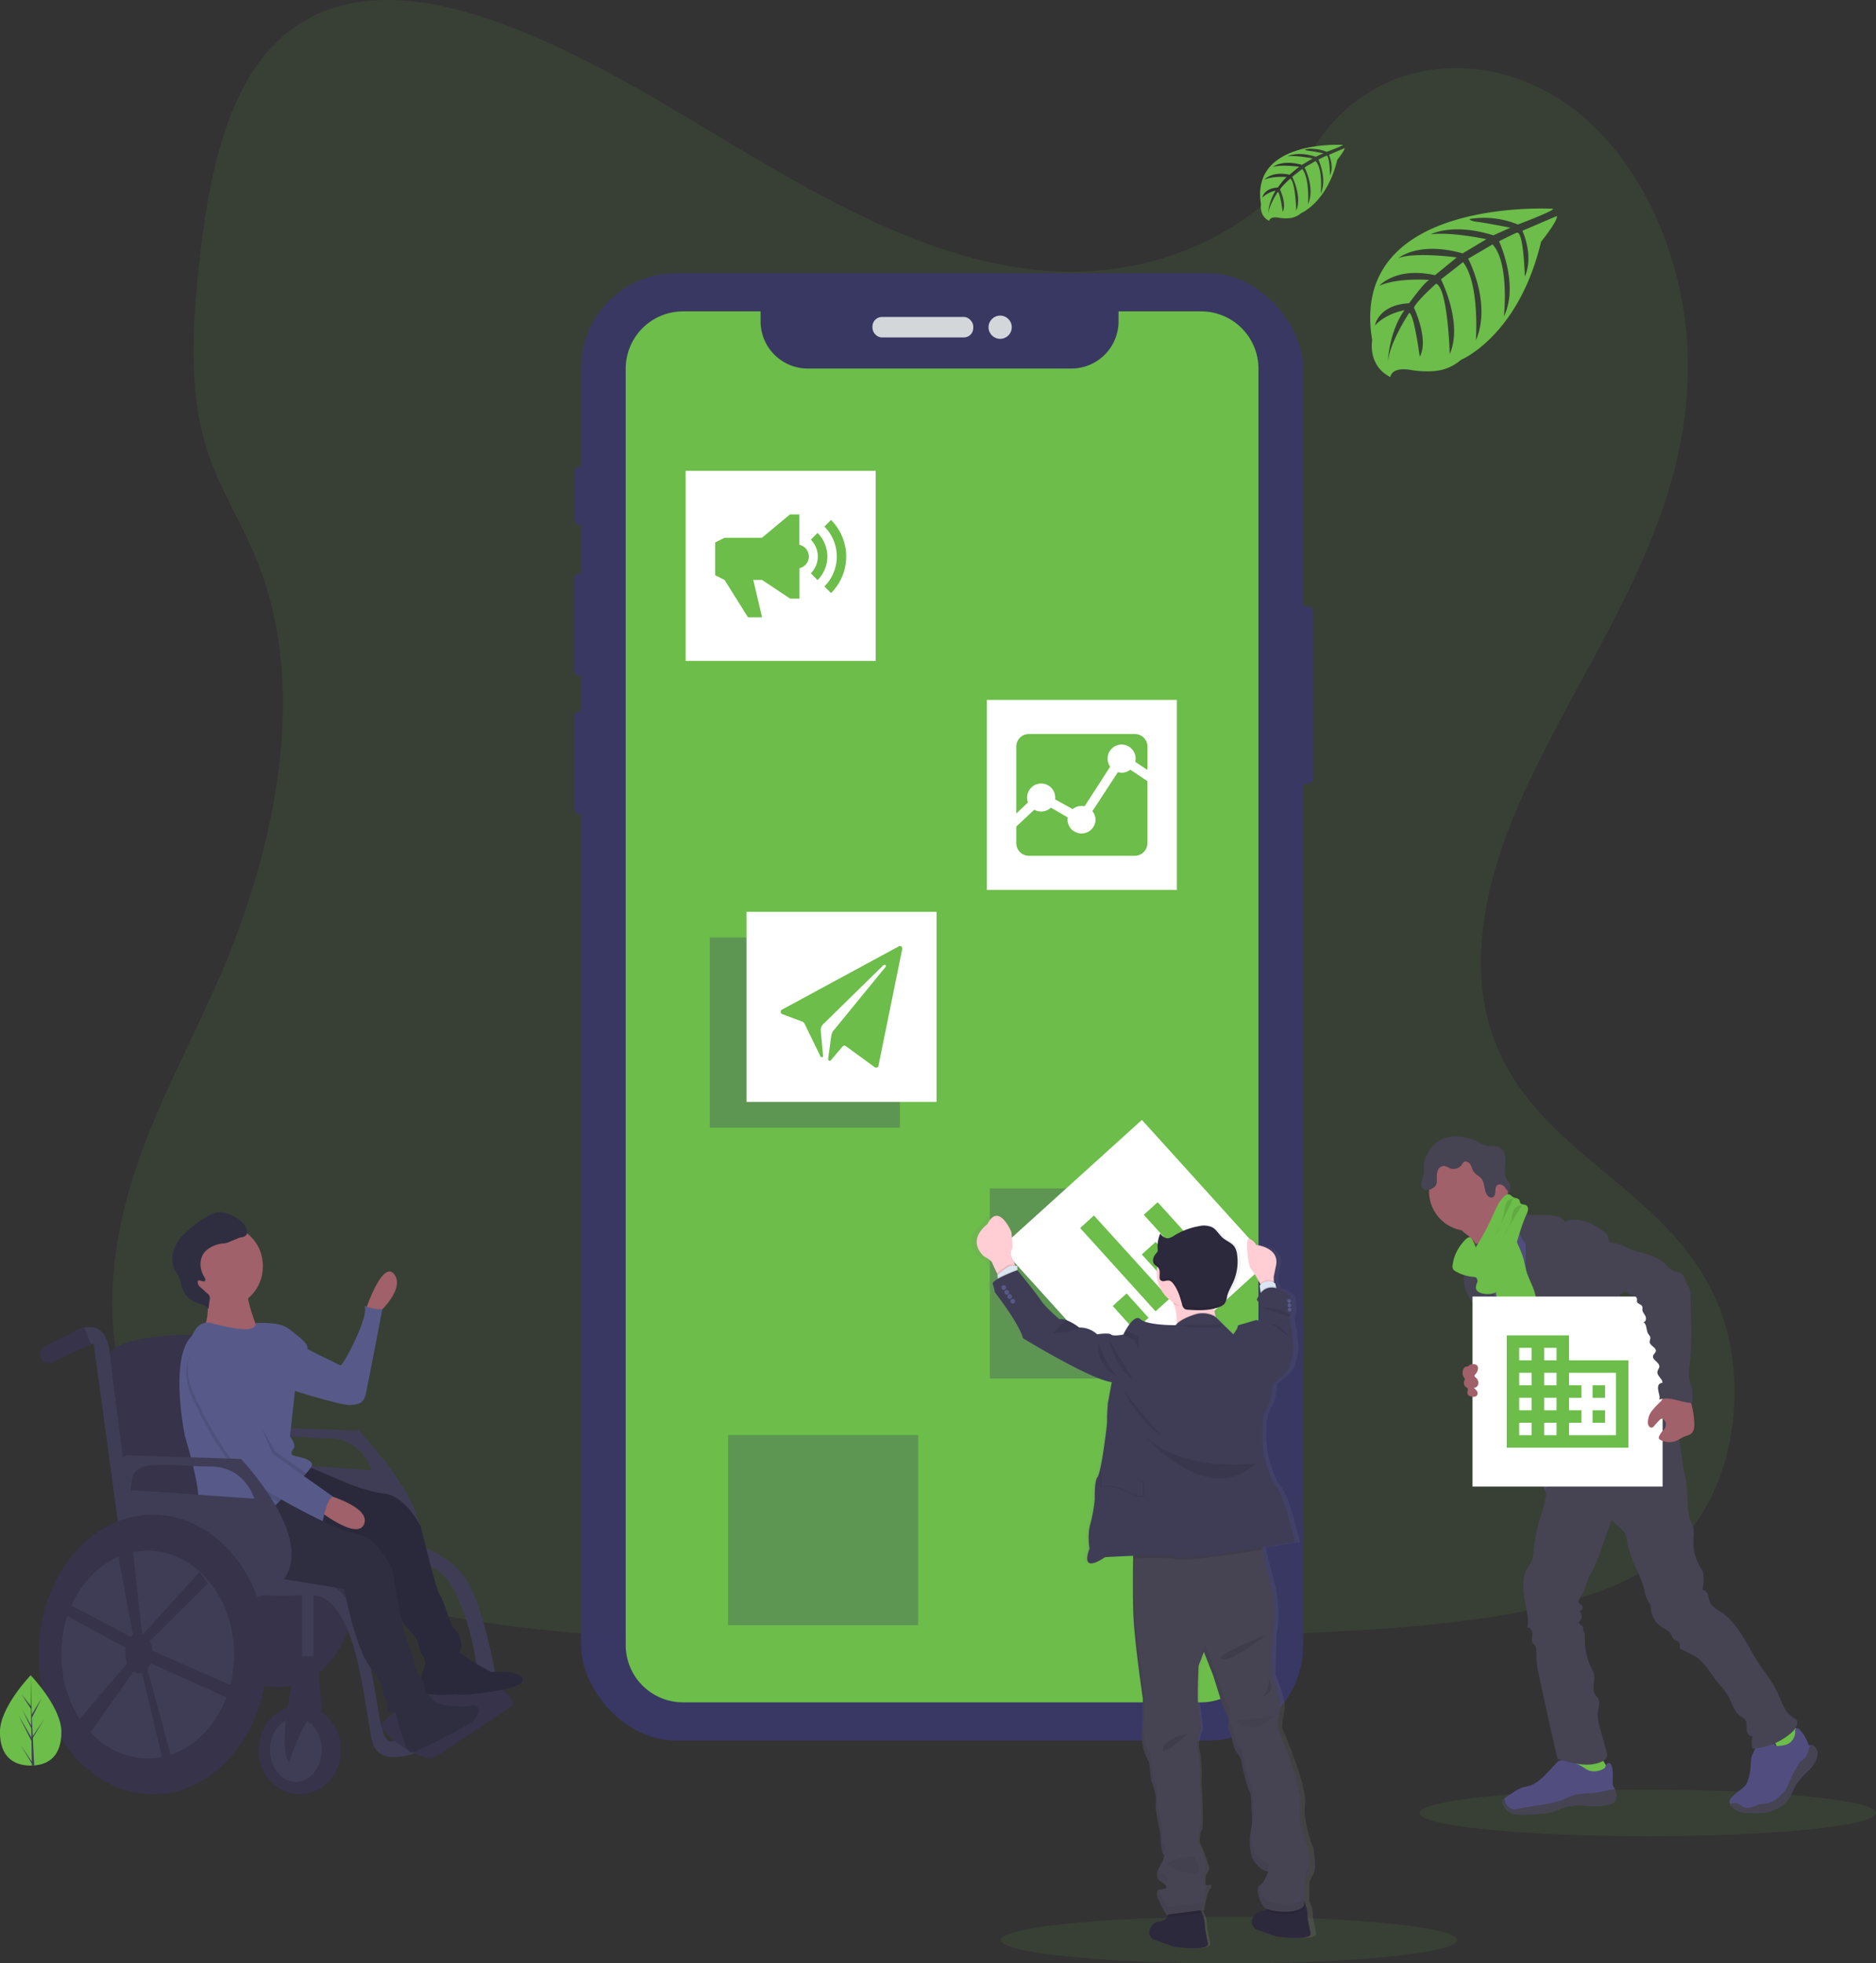 <svg xmlns:dc="http://purl.org/dc/elements/1.1/" xmlns:cc="http://creativecommons.org/ns#" xmlns:rdf="http://www.w3.org/1999/02/22-rdf-syntax-ns#" xmlns:svg="http://www.w3.org/2000/svg" xmlns="http://www.w3.org/2000/svg" xmlns:sodipodi="http://sodipodi.sourceforge.net/DTD/sodipodi-0.dtd" xmlns:inkscape="http://www.inkscape.org/namespaces/inkscape" inkscape:version="1.0 (4035a4fb49, 2020-05-01)" sodipodi:docname="undraw_mobile_marketing_iqbr.svg" viewBox="0 0 770.101 805.973" height="805.973" width="770.101" data-name="Layer 1" id="f2059cf3-5beb-4c16-b86e-a491cbb2d73f"><rect x="0" y="0" width="770.101" height="805.973" fill="#333333" stroke="none"/><defs id="defs335"><linearGradient gradientUnits="userSpaceOnUse" y2="546.12" x2="699.46" y1="846.78" x1="699.46" id="fe3366dc-1c26-4135-9415-0b0409d0ae5c"><stop id="stop328" stop-opacity="0.25" stop-color="gray" offset="0"></stop><stop id="stop330" stop-opacity="0.12" stop-color="gray" offset="0.54"></stop><stop id="stop332" stop-opacity="0.1" stop-color="gray" offset="1"></stop></linearGradient></defs><title id="title337">mobile marketing</title><g transform="translate(-178.166,0.003)" id="g1880"><path d="M 611.177,111.4 C 568.483,109.15 527.822,88.26 488.994,65.4 450.167,42.54 411.708,17.21 370.011,5.1 c -26.776,-7.79 -57.43,-8.89 -79.027,12.88 -20.779,21 -27.495,57.15 -31.103,90.72 -2.718,25.27 -4.314,51.85 3.127,75.5 5.172,16.42 14.341,30.22 20.687,46 22.079,54.72 6.471,122.2 -17.448,175.63 -11.214,25.06 -24.243,49 -32.904,75.66 -8.661,26.66 -12.665,57.25 -5.086,84.46 7.507,27 25.404,47.24 44.791,61.5 39.375,28.94 85.756,37.23 131.015,41.92 100.156,10.39 200.84,5.89 301.26,1.39 37.165,-1.67 74.489,-3.36 111.047,-12.07 20.304,-4.84 41.262,-12.52 55.999,-31 18.715,-23.53 23.352,-63.38 10.812,-92.88 -21.03,-49.49 -79.159,-61.79 -93.876,-114.9 -8.087,-29.23 0.218,-61.8 11.979,-88.91 25.225,-58.17 67.503,-109.19 69.726,-175.68 1.53,-45.66 -18.794,-91.39 -50.22,-113 -32.937,-22.65 -78.618,-19.8 -102.907,17.69 -25.034,38.52 -69.007,53.37 -106.707,51.39 z" fill="#6cbd49" opacity="0.1" id="path339" style="stroke-width:0.812"></path><g opacity="0.9" id="g355"><rect x="708.33" y="248.78" width="8.86" height="73.02" rx="2.29" ry="2.29" fill="#3a3768" id="rect341"></rect><rect x="413.89" y="191.58" width="4.97" height="24.04" rx="2.29" ry="2.29" fill="#3a3768" id="rect343"></rect><rect x="413.71" y="235.59" width="5.6" height="41.84" rx="2.29" ry="2.29" fill="#3a3768" id="rect345"></rect><rect x="413.8" y="292.07" width="5.33" height="42.2" rx="2.29" ry="2.29" fill="#3a3768" id="rect347"></rect><rect x="416.71" y="112.14" width="296.4" height="602.39" rx="38.99" ry="38.99" fill="#3a3768" id="rect349"></rect><rect x="536.31" y="130.12" width="41.39" height="8.4" rx="3.87" ry="3.87" fill="#e6e8ec" id="rect351"></rect><circle cx="588.73" cy="134.33" r="4.77" fill="#e6e8ec" id="circle353"></circle></g><ellipse cx="682.68" cy="796.42" rx="93.68" ry="9.55" fill="#6cbd49" opacity="0.1" id="ellipse359"></ellipse><path d="m 723,174.84 h -33.9 v 4.09 a 19.38,19.38 0 0 1 -19.38,19.38 H 561.54 a 19.38,19.38 0 0 1 -19.38,-19.38 v -4.09 h -31.84 a 23.53,23.53 0 0 0 -23.53,23.54 v 523.93 a 23.53,23.53 0 0 0 23.53,23.54 H 723 a 23.54,23.54 0 0 0 23.54,-23.54 V 198.38 A 23.54,23.54 0 0 0 723,174.84 Z" transform="translate(-51.77,-47.02)" fill="#6cbd49" id="path363"></path><path d="m 867.49,132.73 c 0,0 -84.2,-5.08 -74.27,53.92 0,0 -2,10.43 7.48,15.16 0,0 0.15,-4.37 8.63,-2.89 a 38.44,38.44 0 0 0 9.15,0.44 19,19 0 0 0 11.19,-4.61 v 0 c 0,0 23.66,-9.78 32.87,-48.46 0,0 6.81,-8.44 6.54,-10.61 l -14.21,6.07 c 0,0 4.85,10.25 1,18.77 0,0 -0.46,-18.4 -3.19,-18 -0.56,0.08 -7.39,3.55 -7.39,3.55 0,0 8.36,17.85 2,30.83 0,0 2.39,-22 -4.66,-29.54 l -10,5.84 c 0,0 9.76,18.44 3.15,33.49 0,0 1.69,-23.08 -5.25,-32.07 l -9.06,7.07 c 0,0 9.17,18.17 3.58,30.65 0,0 -0.74,-26.86 -5.55,-28.89 0,0 -7.93,7 -9.14,9.86 0,0 6.28,13.2 2.39,20.16 0,0 -2.39,-17.9 -4.35,-18 0,0 -7.9,11.86 -8.72,20 0,0 0.34,-12.09 6.8,-21.12 0,0 -7.63,1.31 -12.09,6.26 0,0 1.23,-8.38 14,-9.12 0,0 6.53,-9 8.28,-9.54 0,0 -12.75,-1.07 -20.48,2.36 0,0 6.8,-7.91 22.82,-4.31 l 8.94,-7.31 c 0,0 -16.78,-2.29 -23.9,0.24 0,0 8.2,-7 26.32,-1.9 l 9.74,-5.82 c 0,0 -14.31,-3.09 -22.84,-2 0,0 9,-4.85 25.69,0.41 l 7,-3.13 c 0,0 -10.49,-2.06 -13.56,-2.39 -3.07,-0.33 -3.23,-1.17 -3.23,-1.17 a 36.35,36.35 0 0 1 19.83,2.26 c 0,0 14.74,-5.53 14.49,-6.46 z" transform="translate(-51.77,-47.02)" fill="#6cbd49" id="path365"></path><path d="m 781.13,106.49 c 0,0 -38,-2.29 -33.56,24.37 0,0 -0.89,4.71 3.38,6.85 0,0 0.07,-2 3.9,-1.31 a 17.51,17.51 0 0 0 4.13,0.2 8.62,8.62 0 0 0 5.06,-2.08 v 0 c 0,0 10.69,-4.42 14.85,-21.9 0,0 3.08,-3.81 3,-4.79 l -6.42,2.74 c 0,0 2.19,4.63 0.46,8.48 0,0 -0.2,-8.31 -1.44,-8.12 -0.25,0 -3.33,1.61 -3.33,1.61 0,0 3.77,8.06 0.92,13.93 0,0 1.08,-9.94 -2.1,-13.35 l -4.52,2.64 c 0,0 4.41,8.33 1.42,15.13 0,0 0.77,-10.43 -2.37,-14.49 l -4.1,3.2 c 0,0 4.15,8.21 1.62,13.85 0,0 -0.33,-12.14 -2.5,-13.06 0,0 -3.59,3.16 -4.13,4.46 0,0 2.83,6 1.07,9.11 0,0 -1.08,-8.09 -2,-8.13 0,0 -3.57,5.36 -3.94,9 a 19.46,19.46 0 0 1 3.07,-9.54 10.71,10.71 0 0 0 -5.46,2.83 c 0,0 0.55,-3.79 6.34,-4.12 0,0 2.95,-4.07 3.74,-4.32 0,0 -5.76,-0.48 -9.25,1.07 0,0 3.07,-3.57 10.31,-2 l 4,-3.3 c 0,0 -7.58,-1 -10.8,0.11 0,0 3.71,-3.16 11.89,-0.86 l 4.4,-2.63 c 0,0 -6.46,-1.39 -10.31,-0.89 0,0 4.06,-2.19 11.6,0.18 l 3.15,-1.41 c 0,0 -4.73,-0.93 -6.12,-1.08 -1.39,-0.15 -1.46,-0.53 -1.46,-0.53 a 16.36,16.36 0 0 1 8.89,1 c 0,0 6.72,-2.43 6.61,-2.85 z" transform="translate(-51.77,-47.02)" fill="#6cbd49" id="path367"></path><rect x="584.53" y="487.87" width="78.03" height="78.03" fill="#3a3768" opacity="0.3" id="rect393"></rect><rect x="469.53" y="384.87" width="78.03" height="78.03" fill="#3a3768" opacity="0.3" id="rect395"></rect><rect x="477.03" y="589.11" width="78.03" height="78.03" fill="#3a3768" opacity="0.3" id="rect397"></rect><rect x="459.62" y="193.28" width="78.03" height="78.03" fill="#ffffff" id="rect399"></rect><path d="m 565.55,265.79 -2.77,2.76 a 9.77,9.77 0 0 1 0,13.83 l 2.77,2.78 a 13.7,13.7 0 0 0 0,-19.37 z" transform="translate(-51.77,-47.02)" fill="#6cbd49" id="path401"></path><path d="m 571.09,260.46 -2.73,2.73 a 17.38,17.38 0 0 1 0,24.56 l 2.73,2.73 a 21.22,21.22 0 0 0 0,-30 z m -13,10.22 v -12.5 h -3.85 l -11.52,9.6 h -15.36 l -3.84,1.92 v 13.45 l 3.84,1.92 9.64,15.37 h 5.76 l -3.6,-15.37 h 3.6 l 11.52,7.69 h 3.85 v -12.5 a 4.91,4.91 0 0 0 0,-9.58 z" transform="translate(-51.77,-47.02)" fill="#6cbd49" id="path403"></path><rect x="656.92" y="522.77" width="78.03" height="78.03" transform="rotate(-42.14,609.131,605.498)" fill="#ffffff" id="rect405"></rect><path d="M 673.34,551.14 679,546 l 31,34.17 -5.7,5.16 z m 13.37,32 5.7,-5.15 9,10 -5.7,5.15 z m 11.94,-21.16 5.7,-5.16 14.17,15.67 -5.69,5.15 z m 0.81,-16.28 5.7,-5.16 21.91,24.21 -5.7,5.16 z" transform="translate(-51.77,-47.02)" fill="#6cbd49" id="path407"></path><rect x="583.24" y="287.31" width="78.03" height="78.03" fill="#ffffff" id="rect409"></rect><path d="m 688.84,364 -10.47,16 a 5.7,5.7 0 0 1 1.3,3.64 5.77,5.77 0 0 1 -11.53,0 6.36,6.36 0 0 1 0.1,-1.07 l -6.92,-4 a 5.79,5.79 0 0 1 -6.83,0.86 l -7.36,6.89 v 6.87 a 5.14,5.14 0 0 0 5.13,5.13 h 43.54 a 5.15,5.15 0 0 0 5.13,-5.13 v -25.52 l -7,-4.67 a 5.7,5.7 0 0 1 -3.53,1.22 5.87,5.87 0 0 1 -1.52,-0.21 z" transform="translate(-51.77,-47.02)" fill="#6cbd49" id="path411"></path><path d="m 657.33,368.66 a 5.76,5.76 0 0 1 5.77,5.76 c 0,0.25 0,0.51 -0.05,0.75 l 7.22,4 a 5.67,5.67 0 0 1 3.65,-1.3 5.54,5.54 0 0 1 1.24,0.14 l 10.5,-16.26 a 5.76,5.76 0 1 1 10.46,-3.34 6,6 0 0 1 -0.16,1.36 l 5,3.31 v -9.62 a 5.14,5.14 0 0 0 -5.13,-5.12 h -43.57 a 5.13,5.13 0 0 0 -5.13,5.12 V 381 l 4.8,-4.6 a 5.82,5.82 0 0 1 -0.36,-2 5.76,5.76 0 0 1 5.76,-5.74 z" transform="translate(-51.77,-47.02)" fill="#6cbd49" id="path413"></path><rect x="484.6" y="374.31" width="78.03" height="78.03" fill="#ffffff" id="rect415"></rect><path d="m 598.93,435.49 -48,26 a 1,1 0 0 0 0.07,1.79 l 8.19,3.09 a 2,2 0 0 1 1.08,1 l 6.36,13.1 c 0.12,0.58 1.19,0.74 1.2,0.15 l -1,-10.83 a 3.85,3.85 0 0 1 0.88,-2.19 l 24.88,-24.38 a 0.62,0.62 0 0 1 0.55,-0.16 0.57,0.57 0 0 1 0.31,0.91 L 572,470.19 a 4.79,4.79 0 0 0 -0.84,2.16 l -1.28,9.35 c 0.1,0.82 0.74,1.13 1.26,0.4 l 4.62,-5.43 a 1,1 0 0 1 1.36,-0.22 l 11.91,8.68 a 1,1 0 0 0 1.51,-0.59 l 9.77,-48 a 1,1 0 0 0 -1.4,-1.08 z" transform="translate(-51.77,-47.02)" fill="#6cbd49" id="path417"></path><g id="g1158" transform="translate(-148.193,-4.055)"><ellipse id="ellipse361" opacity="0.1" fill="#6cbd49" ry="9.55" rx="93.68" cy="748.3" cx="1002.78"></ellipse><path id="path419" fill="#6cbd49" transform="translate(-51.77,-47.02)" d="m 1023.61,779.61 c 4.54,0.59 9.25,1 13.6,-0.46 0.67,-0.21 1.44,-0.67 1.35,-1.36 a 1.6,1.6 0 0 0 -0.31,-0.66 42.41,42.41 0 0 1 -4.13,-7.83 0.64,0.64 0 0 0 -0.25,-0.35 0.61,0.61 0 0 0 -0.44,0 c -2,0.52 -3.74,1.82 -5.74,2.37 a 8.2,8.2 0 0 1 -3.12,0.24 c -0.9,-0.1 -2.14,-0.85 -2.95,-0.76 0.5,2.97 1.64,5.78 1.99,8.81 z"></path><path id="path421" fill="#6cbd49" transform="translate(-51.77,-47.02)" d="m 1109.54,772 c 3,-2 6.1,-4.22 7.87,-7.39 a 1.21,1.21 0 0 0 0.21,-0.63 1.3,1.3 0 0 0 -0.25,-0.62 25.62,25.62 0 0 0 -6.39,-6.9 18.89,18.89 0 0 0 -3.57,3.29 c -0.75,0.79 -2.83,2.09 -2.85,3.27 0,0.71 0.79,1.48 1.16,2 0.5,0.74 1,1.5 1.43,2.26 0.23,0.46 2.61,4.6 2.39,4.72 z"></path><path id="path423" fill="#514e7f" transform="translate(-51.77,-47.02)" d="m 1041.41,788.79 a 3,3 0 0 1 -0.54,2 2.67,2.67 0 0 1 -1.15,0.67 c -6.36,2.27 -13.68,-0.57 -20,1.68 -1.31,0.46 -2.54,1.12 -3.85,1.56 a 20.85,20.85 0 0 1 -4.77,0.85 c -2.25,0.22 -4.5,0.35 -6.75,0.41 a 16.33,16.33 0 0 1 -5.08,-0.44 6.15,6.15 0 0 1 -3.9,-3.09 3,3 0 0 1 -0.19,-2.2 2.49,2.49 0 0 1 0.41,-0.71 6.09,6.09 0 0 1 1.5,-1.21 l 2.34,-1.51 a 15.63,15.63 0 0 1 3.54,-1.88 c 0.92,-0.3 1.91,-0.43 2.84,-0.7 3.29,-1 5.79,-3.57 8.12,-6.07 l 3.18,-3.39 a 3.11,3.11 0 0 1 1.1,-0.88 3,3 0 0 1 1.36,-0.14 18.37,18.37 0 0 1 8.67,2.92 12.51,12.51 0 0 0 2.14,1.26 7.64,7.64 0 0 0 6,-0.75 c 0.82,-0.43 0.64,-0.7 1,-1.47 0.36,-0.77 1.18,-1.27 1.9,-0.56 a 2.09,2.09 0 0 1 0.45,0.86 c 0.7,2.27 0.43,4.7 0.43,7.07 a 3.14,3.14 0 0 0 0.14,1.1 6.69,6.69 0 0 0 0.62,1 1.58,1.58 0 0 1 0.13,0.26 6.94,6.94 0 0 1 0.36,3.36 z"></path><path id="path425" fill="#464353" transform="translate(-51.77,-47.02)" d="m 1041.41,788.79 a 3,3 0 0 1 -0.54,2 2.67,2.67 0 0 1 -1.15,0.67 c -6.36,2.27 -13.68,-0.57 -20,1.68 -1.31,0.46 -2.54,1.12 -3.85,1.56 a 20.85,20.85 0 0 1 -4.77,0.85 c -2.25,0.22 -4.5,0.35 -6.75,0.41 a 16.33,16.33 0 0 1 -5.08,-0.44 6.15,6.15 0 0 1 -3.9,-3.09 3,3 0 0 1 -0.19,-2.2 2.49,2.49 0 0 1 0.41,-0.71 c 0.38,0.78 0.65,1.8 0.88,2.17 a 4.44,4.44 0 0 0 3,2.15 7.61,7.61 0 0 0 2.71,-0.35 c 5.76,-1.43 11.88,-1.45 17.4,-3.61 a 41.57,41.57 0 0 1 5.7,-2.19 45.28,45.28 0 0 1 6.16,-0.5 c 3.25,-0.26 6.39,-1.24 9.6,-1.75 a 6.94,6.94 0 0 1 0.37,3.35 z"></path><path id="path427" fill="#514e7f" transform="translate(-51.77,-47.02)" d="m 1124.06,771.61 c -0.3,2.41 -1.83,4.49 -3.51,6.25 a 40.07,40.07 0 0 0 -4.9,5.37 c -1.66,2.52 -2.39,5.63 -4.53,7.76 a 12.27,12.27 0 0 1 -2.72,2 18.8,18.8 0 0 1 -3.53,1.62 c -3.19,1 -6.63,0.79 -10,0.55 a 8.89,8.89 0 0 1 -3.16,-0.62 9.18,9.18 0 0 1 -1.34,-0.81 6.36,6.36 0 0 1 -2,-2.07 2.08,2.08 0 0 1 -0.19,-1.49 3.4,3.4 0 0 1 1,-1.46 22.6,22.6 0 0 1 2.41,-2.17 14.31,14.31 0 0 0 3.14,-2.76 9,9 0 0 0 1.21,-2.76 24.73,24.73 0 0 0 0.88,-5.25 16.54,16.54 0 0 1 0.37,-3.51 c 0.51,-1.8 1.85,-3.43 1.69,-5.3 a 1.36,1.36 0 0 1 0.07,-0.8 1.25,1.25 0 0 1 0.63,-0.39 11.4,11.4 0 0 1 3.28,-0.75 3.78,3.78 0 0 1 3,1.19 c 0.47,0.56 0.77,1.34 1.46,1.59 a 2.42,2.42 0 0 0 1,0 c 1.68,-0.17 3.47,-0.38 4.76,-1.47 a 6,6 0 0 0 2,-4.37 c 0,-0.62 -0.28,-1.27 0.67,-1.4 0.73,-0.1 1.3,0.66 1.67,1.16 a 16.32,16.32 0 0 1 3.21,5.85 1.62,1.62 0 0 1 0.61,-0.12 2.61,2.61 0 0 1 2.18,1.12 4.32,4.32 0 0 1 0.64,3.04 z"></path><path id="path429" fill="#464353" transform="translate(-51.77,-47.02)" d="m 1124.06,771.61 c -0.3,2.41 -1.83,4.49 -3.51,6.25 a 40.07,40.07 0 0 0 -4.9,5.37 c -1.66,2.52 -2.39,5.63 -4.53,7.76 a 12.27,12.27 0 0 1 -2.72,2 18.8,18.8 0 0 1 -3.53,1.62 c -3.19,1 -6.63,0.79 -10,0.55 a 8.89,8.89 0 0 1 -3.16,-0.62 9.18,9.18 0 0 1 -1.34,-0.81 6.36,6.36 0 0 1 -2,-2.07 4.87,4.87 0 0 1 2.06,-0.49 c 1.49,0.08 2.57,1.48 4,1.91 2,0.61 4,-0.82 6.09,-1.31 1.34,-0.31 2.76,-0.22 4.07,-0.65 a 10.05,10.05 0 0 0 3,-1.82 15.23,15.23 0 0 0 3.21,-3.1 19.76,19.76 0 0 0 1.89,-3.76 53.71,53.71 0 0 1 3.81,-7.29 4.84,4.84 0 0 1 0.78,-1 c 0.31,-0.29 0.7,-0.5 1,-0.76 1.37,-1 1.94,-2.77 2.42,-4.41 a 7.38,7.38 0 0 1 0.54,-1.47 2.61,2.61 0 0 1 2.18,1.12 4.32,4.32 0 0 1 0.64,2.98 z"></path><path id="path431" fill="#a1616a" transform="translate(-51.77,-47.02)" d="m 980.4,558 a 14.52,14.52 0 0 1 4.08,4.77 c 1,1.88 6.49,16.48 6.17,18.57 1.8,-1.82 8.94,-2.12 10.73,-3.93 0.76,-0.76 4.87,-4.56 5.48,-5.44 0.61,-0.88 5.19,-2.77 5.69,-3.67 1.87,-3.35 -13.26,-16 -11.33,-19.36 a 0.82,0.82 0 0 0 0.16,-0.52 0.8,0.8 0 0 0 -0.25,-0.4 24.08,24.08 0 0 0 -4.38,-3 7,7 0 0 1 -3.34,-4 14.37,14.37 0 0 0 -3.87,2.62 q -4.15,3.55 -8.18,7.28 c -1.06,1 -3.08,2.27 -3.57,3.66 -0.49,1.39 1.6,2.6 2.61,3.42 z"></path><path id="path433" fill="#514e7f" transform="translate(-51.77,-47.02)" d="m 1004.89,552.61 a 43.84,43.84 0 0 0 -6.48,5.3 c -1.88,1.85 -3.66,4 -4.13,6.61 -0.19,1 -0.16,2.06 -0.32,3.09 -0.67,4.48 -4.56,7.77 -6.27,12 a 20.52,20.52 0 0 0 -1.1,4 47.15,47.15 0 0 0 -0.78,7.86 c 0,2.56 2.46,4.32 3.38,6.71 a 40.7,40.7 0 0 1 1.63,7.27 88.58,88.58 0 0 0 4.09,13.5 c 3.38,9.33 14.33,35.13 17.71,44.47 10.35,-2.6 37.91,-8.57 47.07,-14 3.06,-1.82 -21.2,-22.38 -17.93,-23.8 a 1.65,1.65 0 0 0 0.91,-0.69 1.58,1.58 0 0 0 0,-1 c -3.26,-14.29 -13.49,-26 -18.12,-40 -1.61,-4.83 -4.5,-8.95 -6.7,-13.55 -2,-4.16 -3.05,-8.75 -5.42,-12.7 a 8.49,8.49 0 0 0 -1.73,-2.17 10.61,10.61 0 0 0 -1.92,-1.15 c -1.31,-0.7 -2.57,-1.09 -3.89,-1.75 z"></path><circle id="circle435" fill="#a1616a" r="16.2" cy="493.15" cx="929.18"></circle><path id="path437" fill="#464353" transform="translate(-51.77,-47.02)" d="m 997.43,547.78 a 5.43,5.43 0 0 1 6.09,-0.87 3,3 0 0 1 1.81,2.92 l 8,0.12 a 16.74,16.74 0 0 1 3.81,0.35 5.54,5.54 0 0 1 3.18,2 c 0.1,0.13 0.21,0.28 0.37,0.31 a 0.64,0.64 0 0 0 0.37,-0.13 7.05,7.05 0 0 1 4,-0.72 c 4.34,0.28 8.36,2.46 11.76,5.17 a 3.81,3.81 0 0 1 1.4,1.71 c 0.28,0.91 0,2.08 0.66,2.7 0,7.55 2.59,14.58 4.32,21.93 0.3,1.31 1.56,2.46 2.43,3.49 a 14,14 0 0 1 2.6,3.88 c 1.46,3.81 -0.56,8.28 0.87,12.11 a 19.5,19.5 0 0 0 2.76,4.35 11.21,11.21 0 0 1 2.35,5.62 c 0.06,0.92 -0.06,1.84 0,2.77 a 16.88,16.88 0 0 0 0.66,3.64 c 0.58,2.21 1.2,4.42 1.84,6.62 1,3.56 2.4,7.41 5.59,9.31 -7.71,1.31 -15.83,2.58 -23.18,-0.09 a 12,12 0 0 1 -2.89,-1.45 c -2.65,-1.89 -3.93,-5.13 -5.07,-8.18 -1.28,-3.43 -2.58,-6.91 -2.84,-10.56 a 12.08,12.08 0 0 0 -0.48,-3.45 c -0.75,-2 -2.73,-3.19 -4.55,-4.29 a 21.89,21.89 0 0 1 -5.47,-4.26 8.5,8.5 0 0 1 -2.22,-6.4 c 0.14,-1.13 0.58,-2.22 0.63,-3.36 a 2.69,2.69 0 0 0 -1.56,-2.77 c -5.61,-1.7 -8.29,-8.34 -9.54,-14.07 a 44.89,44.89 0 0 1 -0.72,-9 l -0.07,-5.79 a 7.68,7.68 0 0 1 -2.52,-5.54 6.22,6.22 0 0 0 0,-1.83 5.13,5.13 0 0 0 -1.28,-2 16.9,16.9 0 0 1 -3.11,-4.24 z"></path><path id="path439" fill="#464353" transform="translate(-51.77,-47.02)" d="m 980.17,566.31 c -0.18,1.81 0.23,3.66 -0.18,5.44 -0.16,0.68 -0.43,1.33 -0.63,2 a 11.8,11.8 0 0 0 0.75,7.62 42.35,42.35 0 0 0 3.89,6.75 10.28,10.28 0 0 1 1.25,2.33 12.07,12.07 0 0 1 0.48,2.67 81.32,81.32 0 0 0 1.91,10.74 c 0.76,3.08 1.75,6.19 3.78,8.63 a 2.62,2.62 0 0 0 1.56,1.06 2.82,2.82 0 0 0 1.33,-0.28 l 4.14,-1.57 a 2.89,2.89 0 0 0 1,-0.52 2.51,2.51 0 0 0 0.58,-1.62 c 0.29,-3.34 -0.71,-6.65 -1.82,-9.81 -3.36,-9.54 -7.82,-18.73 -10,-28.6 -0.61,-2.76 -0.93,-7 -2.94,-9.15 -0.83,-0.9 -0.55,-0.52 -1.54,0 a 12.54,12.54 0 0 0 -1.45,0.77 4.75,4.75 0 0 0 -2.11,3.54 z"></path><path id="path441" fill="#464353" transform="translate(-51.77,-47.02)" d="M 1059.24,625.68"></path><path id="path443" fill="#6cbd49" transform="translate(-51.77,-47.02)" d="m 992.65,584.41 q 1.65,8.73 3.37,17.47 l 16.08,-4.22 c 0.13,-1.68 -0.77,-3.24 -1.39,-4.81 -1.47,-3.68 -1.5,-7.77 -2.69,-11.55 -0.9,-2.88 -2.46,-5.53 -3.3,-8.43 -0.49,-1.68 -0.73,-3.44 -1.21,-5.13 a 39.19,39.19 0 0 0 -1.89,-4.89 31.16,31.16 0 0 0 -3.51,-6.51 c -2.06,0.77 -4.25,1.66 -5.42,3.51 a 7.46,7.46 0 0 0 -1,3.46 c -0.28,3.62 1,7.25 0.59,10.83 a 32,32 0 0 0 0.37,10.27 z"></path><path id="path445" fill="#464353" transform="translate(-51.77,-47.02)" d="m 1012.37,662 c 0.9,3.44 -0.41,7 -1.47,10.42 a 80.92,80.92 0 0 0 -3.28,15.69 13,13 0 0 1 -0.81,4 37.42,37.42 0 0 1 -1.95,3.2 c -1.62,2.86 -1.58,6.36 -1.23,9.63 0.23,2.16 0.58,4.31 1,6.44 0.53,2.59 1.18,5.31 0.42,7.84 1.27,-0.28 2.14,1.36 2.09,2.67 -0.05,1.31 -0.51,2.71 0.11,3.86 1.58,0.57 1.6,2.74 1.55,4.41 a 37.19,37.19 0 0 0 1.09,8.64 q 3.58,17.19 7.6,34.29 c 5.79,1.8 12.55,3.67 18.07,1.18 a 3.55,3.55 0 0 0 2.29,-2.3 4.14,4.14 0 0 0 -0.22,-1.77 l -2.62,-9.52 a 17.53,17.53 0 0 1 -0.94,-7 c 0.26,-1.77 1,-3.67 0.16,-5.22 -0.3,-0.53 -0.76,-1 -1.1,-1.46 -1.38,-2 -0.66,-4.69 -0.54,-7.13 a 5.58,5.58 0 0 0 -0.12,-1.63 8.56,8.56 0 0 0 -0.77,-1.79 27.33,27.33 0 0 1 -3,-13.6 3.34,3.34 0 0 0 -0.24,-1.78 4.08,4.08 0 0 1 -0.44,-0.72 1.93,1.93 0 0 1 0.14,-1.31 11.38,11.38 0 0 1 -2.11,-2 3,3 0 0 0 0.5,-4.62 1.54,1.54 0 0 0 0.74,-2.65 c -0.34,-0.24 -0.78,-0.34 -1,-0.68 -0.37,-0.5 -0.07,-1.21 0.23,-1.75 l 1.6,-2.89 c 1.19,-2.14 1.46,-4.79 2.74,-6.88 a 51.62,51.62 0 0 0 4.22,-9.63 l 4.56,-12.7 3.1,2.69 a 9.71,9.71 0 0 1 2.55,2.91 12.28,12.28 0 0 1 0.82,3.48 c 1.14,6.9 5.49,12.88 7.1,19.69 a 13.27,13.27 0 0 0 1.46,4.4 9.52,9.52 0 0 1 0.84,1.26 6.64,6.64 0 0 1 0.35,2.09 9.74,9.74 0 0 0 4.11,7 c 1.52,1 3.45,1.77 4.25,3.43 a 6.77,6.77 0 0 0 0.7,1.46 c 0.74,0.89 2.34,1 2.66,2.11 0.17,0.63 -0.16,1.37 0.2,1.92 a 1.75,1.75 0 0 0 0.75,0.56 l 4.47,2.24 c 5,2.49 7.52,8.2 11.21,12.39 a 25.73,25.73 0 0 1 3.35,4.44 c 1.59,2.84 2.33,6.41 5,8.24 a 7.77,7.77 0 0 1 1.94,1.44 c 0.85,1.11 0.54,2.67 0.61,4.07 0.07,1.4 1.15,3.06 2.48,2.64 a 9.65,9.65 0 0 0 0,5.17 26.06,26.06 0 0 0 15.8,-6.4 c 1.3,-1.14 2.56,-2.59 2.57,-4.31 a 1.67,1.67 0 0 0 -0.19,-0.86 2.34,2.34 0 0 0 -1,-0.76 c -4.17,-2.26 -5.43,-7.5 -7.52,-11.76 -1.85,-3.75 -4.57,-7 -6.88,-10.48 -5,-7.5 -8.34,-16.57 -15.85,-21.53 -1.65,-1.09 -3.57,-2.06 -4.39,-3.86 a 30.79,30.79 0 0 1 -0.88,-3.2 2.69,2.69 0 0 0 -2.35,-2 14.27,14.27 0 0 0 0.54,-5 6.22,6.22 0 0 0 -0.25,-2.15 10.16,10.16 0 0 0 -1.1,-2.12 20.55,20.55 0 0 1 -2.83,-11 c 0.06,-2 0.41,-4 -0.19,-5.91 -0.3,-1 -0.82,-1.83 -1.19,-2.76 a 17.21,17.21 0 0 1 -0.86,-5.15 l -0.41,-6.59 a 31.55,31.55 0 0 0 -0.85,-6.51 c -1.39,-5.11 -2.72,-26.52 -7.43,-28.93 -4.71,-2.41 -12.75,14.06 -18,14.39 a 24,24 0 0 0 -6.88,1.32 c -3.51,1.32 -6.46,3.78 -9.33,6.19 l -9.72,8.16 a 35.42,35.42 0 0 1 -6.03,4.35 z"></path><path id="path447" fill="#464353" transform="translate(-51.77,-47.02)" d="m 965.74,522.18 a 12.22,12.22 0 0 1 9.43,-4.6 22,22 0 0 1 10.42,2.62 13.43,13.43 0 0 0 3,1.25 c 1.72,0.35 3.62,-0.12 5.17,0.7 2.06,1.09 2.45,3.87 2.27,6.19 -0.18,2.32 -0.61,4.86 0.62,6.85 a 19,19 0 0 1 1.19,1.78 5.94,5.94 0 0 1 -0.11,3.81 30.6,30.6 0 0 1 -2,-2.51 c -0.72,-0.79 -1.95,-1.33 -2.83,-0.74 -0.88,0.59 -0.88,1.68 -0.92,2.65 -0.04,0.97 -0.3,2.14 -1.22,2.46 a 2,2 0 0 1 -2,-0.8 c -1.57,-1.92 -0.94,-5 -2.49,-6.92 -0.89,-1.1 -2.36,-1.63 -3.18,-2.78 -0.64,-0.9 -0.8,-2.07 -1.36,-3 -0.56,-0.93 -1.87,-1.69 -2.75,-1 a 3.74,3.74 0 0 0 -0.73,1 4.21,4.21 0 0 1 -5,1.5 8.77,8.77 0 0 0 -2.17,-0.93 2.67,2.67 0 0 0 -2.47,1.34 5.32,5.32 0 0 0 -0.65,2.86 c 0,1.35 0.24,2.83 -0.54,3.93 a 4.06,4.06 0 0 1 -1.16,1 c -1.15,0.73 -2.72,1.22 -3.8,0.39 a 2.86,2.86 0 0 1 -0.85,-2.66 21.88,21.88 0 0 1 0.81,-2.81 c 0.6,-2.12 -0.18,-4.51 0.48,-6.51 a 20.49,20.49 0 0 1 2.84,-5.07 z"></path><path id="path449" fill="#6cbd49" transform="translate(-51.77,-47.02)" d="m 974.42,570.51 a 2.5,2.5 0 0 0 0.15,1.49 2.42,2.42 0 0 0 0.81,0.78 16.78,16.78 0 0 0 7.64,2.47 2.3,2.3 0 0 1 1,0.27 1.89,1.89 0 0 1 0.45,2.13 5.67,5.67 0 0 0 -0.48,2.26 c 0.2,1.43 1.89,2.08 3.33,2.26 a 7.72,7.72 0 0 0 5.79,-1.12 8.93,8.93 0 0 0 2.39,-3.59 c 3.93,-9 5.31,-19 9.29,-28 a 5.69,5.69 0 0 0 0.6,-1.87 1.86,1.86 0 0 0 -0.74,-1.73 c -0.74,-0.46 -1.89,-0.2 -2.39,-0.91 -0.25,-0.37 -0.22,-0.86 -0.44,-1.24 -0.46,-0.82 -1.66,-0.72 -2.49,-1.16 -0.64,-0.35 -1.09,-1 -1.8,-1.19 a 2.3,2.3 0 0 0 -1.88,0.81 c -2.33,2.18 -3.56,5.27 -4.86,8.19 a 97.27,97.27 0 0 1 -7,12.91 c 0.31,-0.48 -1.48,-4.13 -2.18,-4.27 -1.22,-0.25 -2.8,1.9 -3.46,2.71 a 17.16,17.16 0 0 0 -3.73,8.8 z"></path><rect id="rect451" fill="#ffffff" height="78.03" width="78.03" y="536.29" x="930.83"></rect><path id="path453" fill="#6cbd49" transform="translate(-51.77,-47.02)" d="m 1022.22,609.51 v -10.24 h -25.58 v 46.1 h 49.95 v -35.86 z m -15.35,30.73 h -5.11 v -5.12 h 5.11 z m 0,-10.24 h -5.11 v -5.12 h 5.11 z m 0,-10.24 h -5.11 v -5.13 h 5.11 z m 0,-10.25 h -5.11 v -5.13 h 5.11 z m 10.23,30.73 h -5.1 v -5.12 h 5.11 z m 0,-10.24 h -5.1 v -5.12 h 5.11 z m 0,-10.24 h -5.1 v -5.13 h 5.11 z m 0,-10.25 h -5.1 v -5.13 h 5.11 z m 24.38,30.73 h -19.26 v -5.12 h 5.11 V 630 h -5.11 v -5.12 h 5.11 v -5.13 h -5.11 v -5.12 h 19.26 z M 1037,619.76 h -5.11 v 5.13 h 5.11 z m 0,10.24 h -5.11 v 5.13 h 5.11 z"></path><path id="path455" fill="#a1616a" transform="translate(-51.77,-47.02)" d="m 1060,626.29 a 31.53,31.53 0 0 0 -3.7,3.88 7.73,7.73 0 0 0 -1.7,5 2.57,2.57 0 0 0 0.48,1.46 1.25,1.25 0 0 0 1.39,0.43 2,2 0 0 0 0.68,-0.61 32,32 0 0 1 2.3,-2.5 c 0.3,-0.29 0.68,-0.6 1.08,-0.49 a 1.14,1.14 0 0 1 0.47,0.31 3.18,3.18 0 0 1 1,1.51 3.58,3.58 0 0 1 -1.06,2.91 7.54,7.54 0 0 0 -1.79,2.65 1.13,1.13 0 0 0 0,0.85 1.39,1.39 0 0 0 0.53,0.46 7.72,7.72 0 0 0 6.47,0.42 c 1.39,-0.55 2.59,-1.51 4,-2 a 9.61,9.61 0 0 0 1.77,-0.66 3.64,3.64 0 0 0 1.57,-2.34 10,10 0 0 0 0.11,-2.89 33,33 0 0 0 -2.41,-10.9 1.3,1.3 0 0 0 -0.39,-0.58 1.37,1.37 0 0 0 -0.66,-0.19 c -1.75,-0.18 -4.63,-1.08 -6.32,-0.43 a 4.32,4.32 0 0 0 -1.49,1.33 c -0.39,0.35 -2.33,1.92 -2.33,2.38 z"></path><path id="path457" fill="#464353" transform="translate(-51.77,-47.02)" d="m 1059.4,624.74 c 0,-1.68 -2.08,-5.71 1.21,-6 0,-1.78 -2.53,-2.9 -2.07,-4.78 0.16,-0.64 0.67,-1.15 0.75,-1.79 0.21,-1.83 -3.09,-2.82 -2.55,-4.58 0.2,-0.67 0.93,-1.08 1.09,-1.76 0.37,-1.58 -2.46,-2.29 -2.51,-3.91 0,-0.55 0.3,-1.07 0.28,-1.61 0,-0.69 -0.6,-1.21 -0.93,-1.8 -0.85,-1.53 -0.44,-3.9 -2,-4.68 1,0.08 1.39,-1.45 0.95,-2.39 -0.44,-0.94 -1.3,-1.75 -1.3,-2.79 a 4.43,4.43 0 0 0 0,-1.15 c -0.29,-1 -1.93,-1.07 -2.2,-2.07 a 10.67,10.67 0 0 1 0,-1.13 c -0.1,-0.78 -0.9,-1.26 -1.65,-1.49 a 6.56,6.56 0 0 1 -2.2,-0.78 c -0.48,-0.37 -1,-1 -1.55,-0.65 -0.19,0.11 -0.29,0.33 -0.44,0.5 -0.61,0.71 -1.78,0.4 -2.56,-0.13 -2.29,-1.55 -3.42,-4.34 -3.92,-7.06 -0.5,-2.72 -0.47,-5.53 -1.07,-8.23 A 18.85,18.85 0 0 0 1036,564 a 12.73,12.73 0 0 1 -1.16,-2.46 c -0.12,-1.57 3.14,-0.5 4.38,-0.34 a 19.44,19.44 0 0 1 3.56,0.67 37.65,37.65 0 0 1 3.63,1.59 c 5,2.19 10.92,2.46 14.9,6.13 1.31,1.21 2.41,2.79 4.1,3.33 a 20.93,20.93 0 0 1 2.3,0.6 c 1.89,0.89 2.18,3.39 3.21,5.2 a 11.11,11.11 0 0 1 0.85,1.5 5.91,5.91 0 0 1 0.27,1.92 l 0.14,4.75 c 0.23,8 0.47,15.93 -0.38,23.84 -0.28,2.6 -0.67,5.29 0.09,7.8 0.2,0.68 0.49,1.33 0.66,2 a 13.62,13.62 0 0 1 0.26,2.47 l 0.11,3.07 a 1,1 0 0 1 -0.15,0.71 1,1 0 0 1 -0.83,0.2 c -4.29,-0.38 -8.61,-2.8 -12.66,-1.34"></path><path id="path459" fill="#a1616a" transform="translate(-51.77,-47.02)" d="m 979.66,612.21 a 1.32,1.32 0 0 0 -0.48,0.4 3.41,3.41 0 0 0 0,4.06 1.37,1.37 0 0 1 0.24,0.4 1.18,1.18 0 0 1 -0.12,0.68 2.25,2.25 0 0 0 0.31,2.52 c 0.31,0.26 0.73,0.39 0.93,0.73 0.35,0.58 -0.14,1.32 -0.06,2 0.1,0.89 1.15,1.33 2,1.44 a 2.13,2.13 0 0 0 1.95,-0.52 1.62,1.62 0 0 0 0,-1.77 4.74,4.74 0 0 0 -1.32,-1.32 2,2 0 0 0 1.89,-1.83 2.84,2.84 0 0 0 -1.14,-2.49 c -0.18,-0.15 -0.4,-0.3 -0.45,-0.54 -0.05,-0.24 0.19,-0.57 0.41,-0.8 1,-1 1.77,-3.45 -0.11,-4 a 4.63,4.63 0 0 0 -2,0.09 c -0.48,0.15 -0.48,0.44 -0.85,0.64 -0.37,0.2 -0.78,0.1 -1.2,0.31 z"></path><path id="path461" opacity="0.1" transform="translate(-51.77,-47.02)" d="m 999.31,543.14 a 3.3,3.3 0 0 0 -2.54,1.28 7.31,7.31 0 0 0 -1.06,3.4 29.81,29.81 0 0 1 -4,10.86"></path><path id="path463" opacity="0.1" transform="translate(-51.77,-47.02)" d="m 1002.81,545.88 a 3.88,3.88 0 0 0 -3.32,2 11.1,11.1 0 0 0 -0.84,3.39 18.42,18.42 0 0 1 -3.33,7.11"></path></g><path style="fill:url(#fe3366dc-1c26-4135-9415-0b0409d0ae5c)" d="m 770.23,840.52 c -0.81,-3.43 -1.3,-6.43 -1.3,-6.43 a 13.32,13.32 0 0 0 -1.49,-6.53 v -0.94 0 -6.9 a 22.81,22.81 0 0 1 1.74,-3.61 c 1.24,-2.16 0,-10.1 0,-10.1 0,0 -4.6,-11.19 -3.49,-18.29 1.11,-7.1 -9.44,-31.53 -9.44,-31.53 a 31.15,31.15 0 0 1 1,-7 5.05,5.05 0 0 0 0.13,-1.46 1.09,1.09 0 0 0 0,-0.18 v 0.06 c -0.16,-4.68 -3.86,-13.46 -3.86,-13.46 l 0.5,-16.72 c 0,0 2.36,-9.87 -1.49,-23.11 -1.35,-4.62 -2.21,-8.31 -2.76,-11.17 -0.06,-0.32 -0.12,-0.63 -0.17,-0.93 7.93,-1.21 14,-2.22 14,-2.22 0,0 -4.6,-19.25 -7.71,-22.62 -3.11,-3.37 -5.59,-13.95 -5.59,-13.95 0,0 -1.62,-13.6 1,-17.57 2.62,-3.97 3,-10.83 3,-10.83 0,0 6,-4.33 6.71,-6.26 a 31.7,31.7 0 0 0 2,-8.54 c 0,-2.29 -0.75,-4.33 -0.5,-5.54 0.25,-1.21 -1.74,-5.77 -0.74,-7.94 a 5.81,5.81 0 0 0 0.39,-2.09 0.13,0.13 0 0 0 0,-0.06 v 0 a 29.73,29.73 0 0 0 -0.53,-5.65 16,16 0 0 0 -5.9,-3.16 l -0.13,-0.51 -0.34,-1.35 a 4.56,4.56 0 0 0 -0.59,-0.35 v -0.5 -2 l 0.93,-4.4 c 1.84,-7.63 -8.36,-8.77 -8.36,-8.77 a 5.38,5.38 0 0 0 -2.89,-2.54 c -2,-0.72 -0.34,11.5 0.62,12.28 0.72,0.58 3,4.42 4,6.3 v 0 l 0.18,0.31 a 4.06,4.06 0 0 0 -0.47,0.49 l 0.39,2.65 0.06,0.41 a 10.89,10.89 0 0 0 -1.63,2.77 c 0,0 1.87,2.05 1.49,4.34 a 13.6,13.6 0 0 0 0.62,5.29 c -0.11,-0.13 -1.42,-1.55 -2.73,-1.2 -1.31,0.35 -5,1.44 -5,1.44 0,0 -2.74,0.48 -2.49,1.08 0.25,0.6 -1.86,3.25 -1.86,3.25 l -7.35,-7 c -0.08,-0.21 -0.15,-0.42 -0.22,-0.63 a 16.8,16.8 0 0 1 -0.63,-3 16.33,16.33 0 0 0 2.34,-0.75 5.07,5.07 0 0 0 2,-1.3 7.94,7.94 0 0 0 1.18,-3.17 c 0.58,-2.14 1.83,-4.05 2.73,-6.08 A 19.78,19.78 0 0 0 739,562 a 7.22,7.22 0 0 0 -1.12,-3.2 c -1.2,-1.65 -3.38,-2.32 -5,-3.64 -1.62,-1.32 -2.6,-3.32 -4.45,-4.31 a 8.77,8.77 0 0 0 -5.58,-0.48 29.82,29.82 0 0 0 -10.41,3.78 c -1.08,0.64 -2.25,1.37 -3.49,1.15 a 4.71,4.71 0 0 1 -2.51,-1.84 0.49,0.49 0 0 1 0,-0.11 l -0.09,-0.09 a 13.17,13.17 0 0 0 -1.14,5.5 c 0,0.29 0,0.58 0,0.88 0,0.1 0,0.2 0,0.3 a 2.26,2.26 0 0 1 0,0.26 v 0 a 1.76,1.76 0 0 1 -0.06,0.39 2.83,2.83 0 0 1 -0.68,1 4.43,4.43 0 0 0 -0.6,0.82 c 0,-0.1 0.06,-0.2 0.1,-0.3 a 4.34,4.34 0 0 0 -0.77,2.31 2.3,2.3 0 0 0 0.56,1.66 8,8 0 0 0 1.19,1 14,14 0 0 0 -0.21,2.44 14.22,14.22 0 0 0 6.92,12.13 l 0.25,0.63 a 17.49,17.49 0 0 1 1.33,8 c 0,0.2 0,0.39 -0.09,0.59 l -0.26,0.3 v 0 c 0,0 -12.14,0.12 -15,-2.47 -2.86,-2.59 -7.21,6.32 -7.21,6.32 0,0 -4.35,0.85 -5.22,0 -0.87,-0.85 -6,-0.12 -6,-0.12 a 11,11 0 0 0 -7.58,-2.76 22.27,22.27 0 0 0 -5.57,-3.1 v 0 l -0.14,-0.05 v 0 a 6.22,6.22 0 0 0 -2.74,-0.34 c 0,0 -6,-4.94 -7.7,-7.58 -1.7,-2.64 -10,-12.47 -10.07,-12.52 v -0.47 l -0.1,-1.43 a 5.58,5.58 0 0 1 -0.74,0.07 c 0,-0.15 -0.1,-0.31 -0.17,-0.5 a 27,27 0 0 0 -1.76,-4 c 0,0 0,-1.8 0.53,-2.25 0.53,-0.45 -0.22,-7.07 -0.22,-7.07 0,0 -5.38,-12.57 -10.19,-3.19 0,0 -9.11,6.07 -1.47,13.15 0,0 3,1.47 3.48,2.64 0.29,0.76 1.32,2.89 2,4.3 l 0.31,0.63 -0.09,0.07 0.12,1.18 v 0.46 c -1.44,0.81 -2.41,1.62 -2.18,2.24 a 13.16,13.16 0 0 1 0.87,3.25 c 0,0 10.57,13.23 11.94,18.89 0,0 28.34,16.84 37.66,18.05 l -1.61,8.42 a 66.59,66.59 0 0 0 -0.37,6.86 c 0.12,1.8 -1.12,10 -1.12,10 0,0 -1.62,12 -3,13.71 -1.38,1.71 -1.12,8.91 -1.12,8.91 a 60.09,60.09 0 0 1 -1.86,10.22 c -1.37,4.58 -0.37,10.23 -0.37,10.23 0,0 -4.73,10.83 6.59,3.49 0,0 5.55,-0.34 12,-0.56 0,0.21 0,0.42 0,0.64 0,0.82 0,1.71 0,2.65 -0.08,6.2 -0.12,14.75 0.16,21.22 0.5,11.43 4,34 4,34 v 11.36 a 15.89,15.89 0 0 0 -0.32,3.25 21.06,21.06 0 0 0 3.06,11.38 l 0.87,7.58 c 0,0 2,5 2.08,8 a 3.93,3.93 0 0 1 -0.09,0.72 5.38,5.38 0 0 0 -0.1,1.16 c -0.11,3.44 2,11.68 2,11.68 0,0 0.13,8.3 1.37,8.78 1.06,0.41 -1.42,4.79 -2.16,6 a 2,2 0 0 1 -0.05,-0.24 c -0.09,0.16 -0.15,0.25 -0.15,0.25 a 5.83,5.83 0 0 0 -0.39,2.1 3,3 0 0 0 1.38,2.92 c 2.36,1.45 3.63,2.65 1.63,3.13 a 19.86,19.86 0 0 0 -2.19,0.46 c 0,-0.09 -0.08,-0.19 -0.11,-0.28 A 1.34,1.34 0 0 0 705,824 a 6.15,6.15 0 0 0 0.75,2.81 30,30 0 0 0 3.36,6.14 l 1,-0.11 a 4.72,4.72 0 0 1 -0.56,1 3.87,3.87 0 0 1 -1.4,1.24 4.48,4.48 0 0 1 -1.7,0.59 4.74,4.74 0 0 0 -3.52,1.71 c -1.24,1.6 -2,3.79 0.43,5.71 l 8.89,3.06 c 0,0 15.29,2 14.48,-1.44 -0.81,-3.44 -1.3,-6.43 -1.3,-6.43 a 13.57,13.57 0 0 0 -1.25,-6.09 6,6 0 0 0 -0.54,-0.9 l 0.54,-0.06 c 0,0 1.12,-7.58 2.61,-9 0.35,-0.33 0.43,-0.59 0.34,-0.79 0.16,-0.41 -0.23,-0.65 -0.73,-0.79 l -0.11,0.3 a 7.5,7.5 0 0 0 -1.48,-0.16 c 0,0 -0.5,-4 1.11,-5.42 a 1.53,1.53 0 0 0 0.32,-1.18 6.8,6.8 0 0 0 -0.17,-1.62 l -0.06,0.1 a 57.75,57.75 0 0 0 -3.57,-9.33 c 0,0 -0.12,-3.61 0.87,-5.06 0.99,-1.45 -0.12,-19.61 -0.12,-19.61 0,0 0.37,-8.78 -0.75,-12.87 -1.12,-4.09 1.37,-8.91 1.37,-8.91 v -0.26 -0.06 c 0,0 -0.06,-0.54 -0.15,-1.39 v 0.09 c -0.25,-2.33 -0.72,-6.54 -1.07,-8.48 -0.5,-2.77 0.12,-16 0.12,-16 l 2.24,-5.65 4,9.74 4.22,13 a 11.05,11.05 0 0 1 2.15,5.52 c 0,0.14 0,0.28 0,0.41 a 6.53,6.53 0 0 0 0,0.87 7.76,7.76 0 0 0 1.29,4.63 c 0,0 1.12,6.14 2.86,7.7 1.74,1.56 1.74,4.57 1.74,4.57 0,0 2.11,8.91 3.11,10.47 0.84,1.32 0.88,4.94 0.87,6 v 0 0.33 c 0,0 0.29,3.18 0.28,5.86 0,0.32 0,0.65 0,1 v -0.07 a 9.32,9.32 0 0 1 -0.26,2.16 v 0.13 c 0,-0.15 0,-0.31 0,-0.45 a 22.26,22.26 0 0 0 -0.64,5.55 c -0.06,3.2 0.43,7 2.37,9.21 3.36,3.85 5.47,3.37 5.47,3.37 0,0 -1.62,4.81 -3.61,5.78 a 1.2,1.2 0 0 0 -0.21,0.13 c 0,-0.09 0,-0.19 -0.05,-0.28 a 2.35,2.35 0 0 0 -0.58,1.8 12.88,12.88 0 0 0 2.46,7.13 3.94,3.94 0 0 0 1.68,1 l -0.31,0.19 a 7,7 0 0 1 -0.69,0.33 3.26,3.26 0 0 1 -1,0.26 4.74,4.74 0 0 0 -3.52,1.71 c -1.24,1.6 -2,3.79 0.43,5.71 l 8.89,3.06 c 0,0 15.1,2.04 14.33,-1.44 z" transform="translate(-51.77,-47.02)" fill="url(#fe3366dc-1c26-4135-9415-0b0409d0ae5c)" id="path523"></path><path d="m 711.83,846.2 -8.61,-3.06 c -2.37,-1.92 -1.61,-4.11 -0.41,-5.71 a 4.53,4.53 0 0 1 3.4,-1.71 4.21,4.21 0 0 0 1.65,-0.59 3.9,3.9 0 0 0 1.36,-1.24 6.33,6.33 0 0 0 1,-3.33 c 0,0 9.45,-2.76 12,0 a 7.06,7.06 0 0 1 1.15,1.68 14,14 0 0 1 1.2,6.09 c 0,0 0.48,3 1.26,6.43 0.78,3.43 -14,1.44 -14,1.44 z" transform="translate(-51.77,-47.02)" fill="#2d293d" id="path525"></path><path d="m 753.94,842 -8.6,-3.06 c -2.38,-1.92 -1.62,-4.11 -0.42,-5.7 a 4.52,4.52 0 0 1 3.41,-1.72 3.11,3.11 0 0 0 1,-0.26 5.06,5.06 0 0 0 0.66,-0.33 c 2.41,-1.32 2.35,-4.57 2.35,-4.57 0,0 9.44,-2.77 12,0 a 6.69,6.69 0 0 1 0.9,1.23 13.74,13.74 0 0 1 1.45,6.54 c 0,0 0.48,3 1.26,6.43 0.78,3.43 -14.01,1.44 -14.01,1.44 z" transform="translate(-51.77,-47.02)" fill="#2d293d" id="path527"></path><path d="m 722.23,830.56 a 7.06,7.06 0 0 1 1.15,1.68 v 0 l -14.16,1.64 a 6.33,6.33 0 0 0 1,-3.33 c 0,0 9.43,-2.75 12.01,0.01 z" transform="translate(-51.77,-47.02)" opacity="0.1" id="path529"></path><path d="m 765.25,827.55 v 2.65 c -2.2,3.63 -12.85,2.84 -15.94,1 a 5.06,5.06 0 0 0 0.66,-0.33 c 2.41,-1.32 2.35,-4.57 2.35,-4.57 0,0 9.44,-2.77 12,0 a 6.69,6.69 0 0 1 0.93,1.25 z" transform="translate(-51.77,-47.02)" opacity="0.1" id="path531"></path><path d="m 766.94,816.12 a 23.62,23.62 0 0 0 -1.69,3.61 v 9.51 c -2.4,4 -14.92,2.65 -16.6,0.48 -1.68,-2.17 -3.49,-7.82 -1.57,-8.78 1.92,-0.96 3.49,-5.78 3.49,-5.78 0,0 -2,0.48 -5.29,-3.37 -3.29,-3.85 -2.28,-12.39 -1.68,-14.44 0.6,-2.05 0,-8.9 0,-8.9 0,0 0.12,-4.81 -0.84,-6.38 -0.96,-1.57 -3,-10.47 -3,-10.47 0,0 0,-3 -1.68,-4.57 -1.68,-1.57 -2.77,-7.7 -2.77,-7.7 a 7.89,7.89 0 0 1 -1.2,-5.17 c 0.36,-3 -2.05,-6.26 -2.05,-6.26 l -4.09,-13 -3.85,-9.75 -2.16,5.65 c 0,0 -0.61,13.24 -0.12,16 0.49,2.76 1.2,10.1 1.2,10.1 0,0 -2.41,4.82 -1.32,8.91 1.09,4.09 0.72,12.87 0.72,12.87 0,0 1.08,18.17 0.12,19.62 -0.96,1.45 -0.84,5 -0.84,5 0,0 4.93,10.59 3.36,12 -1.57,1.41 -1.08,5.42 -1.08,5.42 0,0 3.37,0 1.93,1.44 -1.44,1.44 -2.53,9 -2.53,9 L 708.83,833 a 30.8,30.8 0 0 1 -3.26,-6.14 c -1.92,-4.45 0.36,-4 2.3,-4.45 1.94,-0.45 0.71,-1.68 -1.58,-3.13 -2.29,-1.45 -1,-4.69 -1,-4.69 0,0 3.49,-5.9 2.29,-6.38 -1.2,-0.48 -1.33,-8.78 -1.33,-8.78 0,0 -2.4,-9.87 -1.8,-12.51 0.6,-2.64 -1.93,-9 -1.93,-9 l -0.84,-7.58 A 20.84,20.84 0 0 1 699.08,756 v -11.71 c 0,0 -3.37,-22.62 -3.86,-34 -0.3,-7.32 -0.22,-17.31 -0.12,-23.55 0.06,-3.49 0.12,-5.81 0.12,-5.81 l 52,-5.41 a 43.08,43.08 0 0 0 0.95,7.72 c 0.53,2.85 1.36,6.55 2.66,11.17 3.73,13.23 1.45,23.1 1.45,23.1 l -0.48,16.72 c 0,0 4.57,11.19 3.61,15 a 31.76,31.76 0 0 0 -1,7 c 0,0 10.23,24.43 9.15,31.53 -1.08,7.1 3.38,18.24 3.38,18.24 0,0 1.2,8 0,10.12 z" transform="translate(-51.77,-47.02)" fill="#464353" id="path533"></path><path d="M 737.22,753.44 753,751.33 c 0,0 -8.92,9.14 -15.78,2.11 z" transform="translate(-51.77,-47.02)" opacity="0.05" id="path535"></path><path d="m 750.75,735.87 c 0,0 0.55,5.59 -2.88,7.7 0,0 6.13,-0.96 2.88,-7.7 z" transform="translate(-51.77,-47.02)" opacity="0.1" id="path537"></path><path d="m 749.78,718.06 c 0,0 -13.22,10.89 -18,10 -4.78,-0.89 18,-10 18,-10 z" transform="translate(-51.77,-47.02)" opacity="0.1" id="path539"></path><path d="m 717.6,758.55 c 0,0 -10,2.29 -10.34,6.32 -0.34,4.03 10.34,-6.32 10.34,-6.32 z" transform="translate(-51.77,-47.02)" opacity="0.1" id="path541"></path><path d="m 719.81,808.72 c 0,0 -14.19,2.65 -10.16,4.46 a 68.8,68.8 0 0 0 10.65,3.24 c 0,0 4.57,0.24 -0.49,-7.7 z" transform="translate(-51.77,-47.02)" opacity="0.05" id="path543"></path><g opacity="0.05" id="g567"><path d="m 706.78,816 a 2.81,2.81 0 0 1 -1.3,-2.06 l -0.14,0.26 c 0,0 -1.33,3.24 1,4.69 0.26,0.16 0.51,0.33 0.74,0.49 0.42,-0.08 0.88,-0.14 1.31,-0.25 1.9,-0.44 0.68,-1.65 -1.61,-3.13 z" transform="translate(-51.77,-47.02)" id="path545"></path><path d="m 725.07,815.08 c 0.39,-0.36 0.37,-1.29 0.14,-2.48 a 6.71,6.71 0 0 0 -0.81,3.49 2.67,2.67 0 0 1 0.67,-1.01 z" transform="translate(-51.77,-47.02)" id="path547"></path><path d="m 722.88,755.22 a 16.56,16.56 0 0 0 -1,4.42 17.48,17.48 0 0 1 1.1,-3 c 0,0 0.02,-0.58 -0.1,-1.42 z" transform="translate(-51.77,-47.02)" id="path549"></path><path d="m 755.39,748.9 a 5.72,5.72 0 0 0 0.13,-1.32 c -0.18,0.9 -0.3,1.74 -0.39,2.47 0.08,-0.38 0.16,-0.76 0.26,-1.15 z" transform="translate(-51.77,-47.02)" id="path551"></path><path d="m 722.54,798 a 7.57,7.57 0 0 0 0.36,-2.67 8.81,8.81 0 0 0 -0.69,3.37 3.24,3.24 0 0 1 0.33,-0.7 z" transform="translate(-51.77,-47.02)" id="path553"></path><path d="m 725.52,820.68 a 48.12,48.12 0 0 0 -1.65,7.39 l -14.55,1.69 a 30.14,30.14 0 0 1 -3.26,-6.14 10.72,10.72 0 0 1 -0.41,-1.06 c -0.87,0.4 -1.22,1.3 -0.07,4 a 29.79,29.79 0 0 0 3.26,6.13 L 723.38,831 c 0,0 1.09,-7.58 2.53,-9 0.71,-0.77 0.26,-1.13 -0.39,-1.32 z" transform="translate(-51.77,-47.02)" id="path555"></path><path d="m 706.3,799.07 c 0,0 0.12,8.31 1.32,8.79 v 0 c 0.61,-1.37 1,-2.67 0.47,-2.89 -1.2,-0.48 -1.32,-8.78 -1.32,-8.78 0,0 -2.41,-9.87 -1.8,-12.52 0.61,-2.65 -1.93,-9 -1.93,-9 l -0.84,-7.58 a 20.88,20.88 0 0 1 -2.65,-14.32 v -11.69 c 0,0 -3.37,-22.62 -3.85,-34.05 -0.31,-7.32 -0.22,-17.31 -0.12,-23.55 0,-1.12 0,-2.12 0,-3 h -0.41 c 0,0 -0.06,2.31 -0.12,5.81 -0.1,6.23 -0.19,16.23 0.12,23.55 0.48,11.43 3.85,34.05 3.85,34.05 v 11.67 a 20.81,20.81 0 0 0 2.71,14.44 l 0.84,7.58 c 0,0 2.53,6.37 1.92,9 -0.61,2.63 1.81,12.49 1.81,12.49 z" transform="translate(-51.77,-47.02)" id="path557"></path><path d="m 749.13,826.51 a 14,14 0 0 1 -2.3,-5.72 c -1.49,1.34 0.22,6.55 1.82,8.61 1.6,2.06 14.2,3.49 16.61,-0.49 v -2.29 c -3.26,3.23 -14.53,1.94 -16.13,-0.11 z" transform="translate(-51.77,-47.02)" id="path559"></path><path d="m 767.42,812.91 a 24.05,24.05 0 0 0 -1.68,3.61 v 1.69 c 0.27,-0.62 0.66,-1.44 1.2,-2.41 a 7.29,7.29 0 0 0 0.53,-3 z" transform="translate(-51.77,-47.02)" id="path561"></path><path d="m 749.87,814.81 a 23.17,23.17 0 0 0 1.19,-2.86 c 0,0 -2,0.48 -5.3,-3.37 -2.36,-2.8 -2.49,-8.09 -2.16,-11.55 -0.6,2.05 -1.57,10.59 1.68,14.44 2.13,2.53 3.72,3.18 4.59,3.34 z" transform="translate(-51.77,-47.02)" id="path563"></path><path d="m 743.6,788.13 a 66.12,66.12 0 0 1 0.24,7.13 c 0.08,-0.47 0.17,-0.85 0.24,-1.12 0.61,-2 0,-8.9 0,-8.9 0,0 0.12,-4.82 -0.84,-6.38 -0.96,-1.56 -3,-10.47 -3,-10.47 0,0 0,-3 -1.68,-4.57 -1.68,-1.57 -2.77,-7.7 -2.77,-7.7 a 7.89,7.89 0 0 1 -1.21,-5.17 c 0.37,-3 -2,-6.26 -2,-6.26 l -4.09,-13 -3.9,-9.69 -2.17,5.65 c 0,0 0,0.71 -0.07,1.83 l 1.76,-4.59 3.85,9.74 4.09,13 c 0,0 2.4,3.25 2,6.25 a 7.91,7.91 0 0 0 1.25,5.12 c 0,0 1.08,6.13 2.76,7.7 1.68,1.57 1.69,4.57 1.69,4.57 0,0 2,8.9 3,10.47 1,1.57 0.85,6.39 0.85,6.39 z" transform="translate(-51.77,-47.02)" id="path565"></path></g><path d="m 753.7,566.75 -0.9,4.4 0.05,2 v 1.44 l -5,0.52 -0.56,-1 v 0 c -1,-1.88 -3.2,-5.71 -3.9,-6.3 -0.93,-0.78 -2.58,-13 -0.6,-12.27 a 5.24,5.24 0 0 1 2.8,2.53 c 0,0 9.89,1.04 8.11,8.68 z" transform="translate(-51.77,-47.02)" fill="#ffcdd3" id="path569"></path><path d="m 752.89,574.54 -5,0.52 -0.56,-1 v 0 a 4.42,4.42 0 0 1 5.54,-0.91 z" transform="translate(-51.77,-47.02)" opacity="0.1" id="path571"></path><path d="m 754.15,576.92 -6.61,1.54 -0.14,-1 -0.38,-2.65 a 4.55,4.55 0 0 1 6.41,-0.88 l 0.33,1.35 z" transform="translate(-51.77,-47.02)" fill="#dce6f2" id="path573"></path><path d="m 646.91,567.23 -7.06,3.8 -0.64,-1.34 c -0.68,-1.41 -1.68,-3.53 -2,-4.29 -0.42,-1.17 -3.37,-2.65 -3.37,-2.65 -7.4,-7.07 1.41,-13.14 1.41,-13.14 4.67,-9.39 9.87,3.18 9.87,3.18 0,0 0.72,6.63 0.21,7.07 -0.51,0.44 -0.51,2.26 -0.51,2.26 a 27.49,27.49 0 0 1 1.71,4 c 0.27,0.7 0.38,1.11 0.38,1.11 z" transform="translate(-51.77,-47.02)" fill="#ffcdd3" id="path575"></path><path d="m 646.91,567.23 -7.06,3.8 -0.64,-1.34 c 1,-0.83 4.53,-3.7 5.69,-3.57 a 8.28,8.28 0 0 0 1.68,0 c 0.22,0.7 0.33,1.11 0.33,1.11 z" transform="translate(-51.77,-47.02)" opacity="0.1" id="path577"></path><path d="m 647.63,569.37 -7.94,3.91 -0.16,-1.71 -0.11,-1.17 c 0,0 4.6,-3.95 6,-3.8 a 7.38,7.38 0 0 0 2.08,0 l 0.09,1.43 z" transform="translate(-51.77,-47.02)" fill="#dce6f2" id="path579"></path><path d="m 734.45,595.93 c 0,0 -34.63,3.91 -28.16,1.81 4.51,-1.47 6.3,-4.33 6.68,-7.51 a 18.29,18.29 0 0 0 -1.29,-8 34.77,34.77 0 0 0 -3.1,-6.26 c 0,0 26.47,-14.56 21.18,-1.32 a 20.76,20.76 0 0 0 -1.5,6.27 17.68,17.68 0 0 0 0.67,6.34 18.91,18.91 0 0 0 5.52,8.67 z" transform="translate(-51.77,-47.02)" fill="#ffcdd3" id="path581"></path><path d="m 729.76,574.64 a 20.76,20.76 0 0 0 -1.5,6.27 c -2.5,2.09 -5.23,2 -8.74,2 -2.7,0 -5.69,0.66 -7.84,-0.64 a 34.77,34.77 0 0 0 -3.1,-6.26 c 0,0 26.47,-14.61 21.18,-1.37 z" transform="translate(-51.77,-47.02)" opacity="0.1" id="path583"></path><circle cx="667.28" cy="522.45" r="14.32" fill="#ffcdd3" id="circle585"></circle><path d="m 734.45,595.93 c 0,0 -34.63,3.91 -28.16,1.81 4.51,-1.47 6.3,-4.33 6.68,-7.51 1.72,-1.87 5.18,-3.22 7.41,-3.93 a 10.33,10.33 0 0 1 6.27,-0.1 8.36,8.36 0 0 1 2.28,1 18.91,18.91 0 0 0 5.52,8.73 z" transform="translate(-51.77,-47.02)" opacity="0.1" id="path587"></path><path d="m 754.15,576.92 -6.61,1.54 -0.14,-1 a 5.84,5.84 0 0 1 6.36,-2.18 z" transform="translate(-51.77,-47.02)" opacity="0.1" id="path589"></path><path d="m 647.63,569.37 -7.94,3.91 -0.16,-1.71 a 58.44,58.44 0 0 1 8,-3.54 z" transform="translate(-51.77,-47.02)" opacity="0.1" id="path591"></path><path d="m 748.15,683.19 c -13.41,2.11 -32.5,4.87 -35.53,3.95 -2.51,-0.77 -10.53,-0.69 -17.52,-0.45 0.06,-3.49 0.12,-5.81 0.12,-5.81 l 52,-5.41 a 43.08,43.08 0 0 0 0.93,7.72 z" transform="translate(-51.77,-47.02)" opacity="0.1" id="path593"></path><path d="m 761.52,680 c 0,0 -44.16,7.58 -48.9,6.13 -4.74,-1.45 -29.07,0.13 -29.07,0.13 -10.95,7.33 -6.37,-3.49 -6.37,-3.49 0,0 -1,-5.66 0.36,-10.23 a 62.65,62.65 0 0 0 1.8,-10.23 c 0,0 -0.24,-7.22 1.08,-8.9 1.32,-1.68 2.89,-13.72 2.89,-13.72 0,0 1.21,-8.18 1.09,-10 -0.12,-1.82 0.36,-6.85 0.36,-6.85 l 1.56,-8.43 c -9,-1.2 -36.46,-18.05 -36.46,-18.05 -1.32,-5.65 -11.55,-18.89 -11.55,-18.89 a 13.93,13.93 0 0 0 -0.84,-3.25 c -0.72,-1.92 10.11,-5.77 10.11,-5.77 0,0 8.06,9.87 9.74,12.51 1.68,2.64 7.46,7.58 7.46,7.58 a 5.83,5.83 0 0 1 2.65,0.35 h 0.14 v 0 a 21.34,21.34 0 0 1 5.38,3.09 10.43,10.43 0 0 1 7.34,2.77 c 0,0 4.94,-0.72 5.78,0.12 0.84,0.84 5,0 5,0 0,0 4.22,-8.9 7,-6.32 2.78,2.58 14.51,2.47 14.51,2.47 1.57,-2.08 5.37,-3.57 7.76,-4.34 a 10.33,10.33 0 0 1 6.27,-0.1 7.76,7.76 0 0 1 2.48,1.2 l 7.12,7 c 0,0 2,-2.65 1.81,-3.25 -0.19,-0.6 2.41,-1.08 2.41,-1.08 0,0 3.49,-1.08 4.81,-1.45 1.32,-0.37 2.54,1.08 2.64,1.2 a 14.09,14.09 0 0 1 -0.6,-5.29 6,6 0 0 0 -1.44,-4.33 C 750.09,570.3 759.6,579 759.6,579 c 0,0 1.08,5.65 0.12,7.82 -0.96,2.17 1,6.74 0.72,7.94 -0.28,1.2 0.48,3.25 0.48,5.53 a 32.9,32.9 0 0 1 -1.92,8.55 c -0.73,1.92 -6.5,6.25 -6.5,6.25 0,0 -0.36,6.86 -2.89,10.83 -2.53,3.97 -1,17.57 -1,17.57 0,0 2.4,10.59 5.41,14 3.01,3.41 7.5,22.51 7.5,22.51 z" transform="translate(-51.77,-47.02)" fill="#3f3d56" id="path595"></path><path d="m 697.15,600.87 c 0,0 -1.32,-4 -2.53,-4.34 a 28.49,28.49 0 0 1 -3.49,-1.56 l 0.78,-1.48 c 0,0 4.52,1.24 5.24,2.56 0.72,1.32 0,4.82 0,4.82 z" transform="translate(-51.77,-47.02)" opacity="0.1" id="path597"></path><path d="m 673,592.08 c -0.24,1.21 -10.94,2.29 -10.94,2.29 l 5.41,-5.43 v 0 l 0.14,0.05 v 0 a 21.34,21.34 0 0 1 5.39,3.09 z" transform="translate(-51.77,-47.02)" opacity="0.1" id="path599"></path><circle cx="590.21" cy="528.55" r="0.96" fill="#575988" id="circle601"></circle><circle cx="591.44" cy="530.48" r="0.96" fill="#575988" id="circle603"></circle><circle cx="592.65" cy="532.25" r="0.96" fill="#575988" id="circle605"></circle><circle cx="593.91" cy="534.18" r="0.96" fill="#575988" id="circle607"></circle><circle cx="707.33" cy="534.07" r="0.78" fill="#575988" id="circle609"></circle><circle cx="707.45" cy="535.85" r="0.78" fill="#575988" id="circle611"></circle><circle cx="707.55" cy="537.62" r="0.78" fill="#575988" id="circle613"></circle><path d="m 697.21,633.47 c -0.11,-0.14 27,34.11 48.07,14.32 0,0 -33.28,4.51 -48.07,-14.32 z" transform="translate(-51.77,-47.02)" opacity="0.1" id="path615"></path><path d="m 681.63,651.28 c 0,0 16.23,0.44 17.93,5.11 v 4.86 a 3.11,3.11 0 0 1 -3,0 c -1.64,-0.88 -11.45,-5.87 -14.91,-3.47 z" transform="translate(-51.77,-47.02)" opacity="0.1" id="path617"></path><path d="m 681.93,651.28 c 0,0 15.52,0.42 17.15,4.87 v 4.64 a 3,3 0 0 1 -2.89,0 c -1.57,-0.85 -11,-5.6 -14.26,-3.31 z" transform="translate(-51.77,-47.02)" fill="#3f3d56" id="path619"></path><path d="m 690.49,616 a 52.28,52.28 0 0 0 6.29,10.79 42.15,42.15 0 0 0 9.86,9.52 c 0,0 -15.88,-18.04 -16.15,-20.31 z" transform="translate(-51.77,-47.02)" opacity="0.1" id="path621"></path><path d="m 685.18,597.18 c 0,0 2.71,11.69 9.68,15.66 z" transform="translate(-51.77,-47.02)" opacity="0.1" id="path623"></path><path d="m 681,598.36 c -0.07,-0.22 -2.41,9.24 9,14.48 0,0 -4.82,-1.64 -9,-14.48 z" transform="translate(-51.77,-47.02)" opacity="0.1" id="path625"></path><path d="m 751.9,590.52 c -0.18,0 5.62,3.7 7.2,5.41 0,0 -3.77,-5.65 -7.2,-5.41 z" transform="translate(-51.77,-47.02)" opacity="0.1" id="path627"></path><path d="m 715.18,582.44 a 3.05,3.05 0 0 0 1.11,1.94 3.13,3.13 0 0 0 1.35,0.3 c 4.37,0.27 8.91,0.46 13,-1.22 a 4.84,4.84 0 0 0 2,-1.31 7.79,7.79 0 0 0 1.06,-3.15 c 0.57,-2.14 1.78,-4 2.65,-6.08 a 20.43,20.43 0 0 0 1.41,-10.92 7.31,7.31 0 0 0 -1.09,-3.2 c -1.16,-1.65 -3.27,-2.32 -4.8,-3.64 -1.53,-1.32 -2.52,-3.33 -4.3,-4.32 a 8.36,8.36 0 0 0 -5.4,-0.48 28.53,28.53 0 0 0 -10.08,3.79 c -1,0.64 -2.18,1.37 -3.37,1.15 a 4.63,4.63 0 0 1 -2.48,-1.9 13.32,13.32 0 0 0 -1.07,6.23 3,3 0 0 1 0,0.94 3,3 0 0 1 -0.67,1 c -1.08,1.25 -1.75,3.23 -0.69,4.49 0.47,0.55 1.18,0.85 1.63,1.41 0.81,1 0.53,2.45 0.51,3.74 a 2,2 0 0 0 0.32,1.27 1.86,1.86 0 0 0 1.77,0.42 4.84,4.84 0 0 1 1.88,-0.18 3.17,3.17 0 0 1 1.64,1.26 c 1.98,2.56 2.77,5.37 3.62,8.46 z" transform="translate(-51.77,-47.02)" fill="#2d293d" id="path629"></path><g opacity="0.1" id="g635"><path d="m 733,581.05 a 4.73,4.73 0 0 1 -2,1.3 c -4,1.69 -8.58,1.49 -12.94,1.22 a 2.94,2.94 0 0 1 -1.35,-0.3 3,3 0 0 1 -1.12,-1.93 c -0.85,-3.09 -1.63,-5.91 -3.65,-8.47 a 3.12,3.12 0 0 0 -1.64,-1.26 4.84,4.84 0 0 0 -1.88,0.18 1.86,1.86 0 0 1 -1.77,-0.42 1.94,1.94 0 0 1 -0.31,-1.27 c 0,-1.29 0.29,-2.74 -0.52,-3.74 -0.45,-0.56 -1.16,-0.86 -1.63,-1.41 a 2.82,2.82 0 0 1 -0.27,-2.88 c -0.77,1.22 -1.1,2.78 -0.21,3.84 0.47,0.55 1.18,0.85 1.63,1.41 0.81,1 0.53,2.45 0.51,3.74 a 2,2 0 0 0 0.32,1.27 1.85,1.85 0 0 0 1.77,0.42 4.84,4.84 0 0 1 1.88,-0.18 3.17,3.17 0 0 1 1.64,1.26 c 2,2.57 2.8,5.38 3.65,8.47 a 3.05,3.05 0 0 0 1.11,1.94 3.13,3.13 0 0 0 1.35,0.3 c 4.37,0.27 8.91,0.46 13,-1.22 a 4.91,4.91 0 0 0 2,-1.31 3.81,3.81 0 0 0 0.62,-1.16 c -0.06,0.07 -0.1,0.15 -0.19,0.2 z" transform="translate(-51.77,-47.02)" id="path631"></path><path d="m 705.18,560.19 a 2,2 0 0 0 0.44,-0.73 3,3 0 0 0 0,-0.94 13.2,13.2 0 0 1 0.67,-5.18 l -0.08,-0.09 a 13.2,13.2 0 0 0 -1.07,6.23 4.21,4.21 0 0 1 0.04,0.71 z" transform="translate(-51.77,-47.02)" id="path633"></path></g><path d="m 712.62,591.12 c 0,0 17.89,2.37 19.5,-0.32" transform="translate(-51.77,-47.02)" opacity="0.1" id="path637"></path><path d="m 747.4,583.72 c 0,0 9.93,0 12.12,3.74" transform="translate(-51.77,-47.02)" opacity="0.1" id="path639"></path><g id="g1732" transform="matrix(1.024,0,0,1,27.879,17.235)"><ellipse style="stroke-width:0.56" transform="scale(-1,1)" cx="-258.161" cy="637.326" rx="30.411" ry="38.037" fill="#36334a" id="ellipse1411"></ellipse><path style="stroke-width:0.56" d="m 244.801,568.503 45.704,1.551 c 0,0 46.887,48.53 13.488,61.713 0,0 -47.59,2.264 -57.434,-6.267 0,2e-5 -12.305,-53.508 -1.758,-56.997 z m 2.109,14.346 48.868,3.49 c 0,0 -3.516,-13.183 -17.579,-13.183 -14.063,0 -29.884,-3.49 -31.29,4.653 -1.406,8.142 0,5.041 0,5.041 z" fill="#3f3d56" id="path1413"></path><path style="stroke-width:0.56" d="m 198.043,599.134 60.119,-2.326 -14.063,-65.528 c 0,0 -56.251,-4.653 -54.845,11.244 1.406,15.897 8.789,56.61 8.789,56.61 z" fill="#36334a" id="path1415"></path><path style="stroke-width:0.56" d="m 256.08,630.458 c 0,0 36.183,7.062 49.191,-13.876 13.008,-20.938 -49.22,-9.693 -49.22,-9.693 l -5.274,15.897 z" fill="#36334a" id="path1417"></path><ellipse style="stroke-width:0.56" ry="18.224" rx="16.524" transform="scale(-1,1)" cx="-266.95" cy="701.109" fill="#36334a" id="circle1419"></ellipse><ellipse style="stroke-width:0.56" transform="scale(-1,1)" cx="-265.368" cy="701.109" rx="10.371" ry="13.183" fill="#3f3d56" id="ellipse1421"></ellipse><path style="stroke-width:0.56" d="m 176.597,529.341 c 0,0 13.711,-8.53 14.414,11.632 l 11.602,93.833 h -4.922 L 184.331,534.382 c 0,0 -6.68,1.163 -7.735,1.163 -1.055,0 0,-6.204 0,-6.204 z" fill="#3f3d56" id="path1423"></path><path style="stroke-width:0.56" d="m 162.934,539.695 v 0 a 3.288,3.626 0 0 0 4.461,2.364 l 15.906,-7.5 -2.885,-7.009 -15.676,7.874 a 3.288,3.626 0 0 0 -1.805,4.271 z" fill="#36334a" id="path1425"></path><path style="stroke-width:0.56" d="m 259.567,628.215 c 0,0 25.313,-3.102 32.344,23.652 7.031,26.754 6.328,47.304 12.305,45.753 5.977,-1.551 18.633,-6.979 18.633,-6.979 l -1.055,8.143 c 0,0 -22.149,12.408 -25.665,-0.775 -3.516,-13.183 -5.625,-61.65 -25.665,-60.487 -20.04,1.163 -23.555,-1.163 -23.555,-1.163 z" fill="#3f3d56" id="path1427"></path><path style="stroke-width:0.56" d="m 307.733,615.419 c 0,0 19.688,2.714 27.423,18.611 7.735,15.897 11.602,44.59 11.602,44.59 h -7.383 c 0,0 -4.219,-56.997 -26.368,-53.896 z" fill="#3f3d56" id="path1429"></path><path style="stroke-width:0.56" d="m 321.092,704.211 31.29,-21.326 c 0,0 1.758,-7.755 -18.282,-10.857 0,0 -37.888,14.614 -34.237,20.102 3.651,5.489 15.955,14.019 21.229,12.08 z" fill="#36334a" id="path1431"></path><path style="stroke-width:0.56" d="m 263.001,581.642 c -0.964,1.157 -18.694,19.762 -18.694,19.762 0,0 1.762,12.985 20.732,14.597 l 31.617,2.686 c 0,0 5.976,24.187 13.081,31.917 7.105,7.73 3.845,8.161 6.511,11.928 2.667,3.767 -1.076,4.777 2.972,5.143 4.048,0.366 12.411,-5.032 12.502,-9.206 0.091,-4.175 -2.27,-6.566 -3.32,-7.629 -1.049,-1.063 -3.711,-11.225 -5.306,-13.375 -1.596,-2.149 -7.636,-28.002 -7.636,-28.002 0,0 -6.029,-12.507 -14.387,-13.504 -8.358,-0.998 -17.657,-5.481 -17.657,-5.481" fill="#2f2e41" id="path1433"></path><path style="stroke-width:0.56" d="m 263.001,581.642 c -0.964,1.157 -18.694,19.762 -18.694,19.762 0,0 1.762,12.985 20.732,14.597 l 31.617,2.686 c 0,0 5.976,24.187 13.081,31.917 7.105,7.73 3.845,8.161 6.511,11.928 2.667,3.767 -1.076,4.777 2.972,5.143 4.048,0.366 12.411,-5.032 12.502,-9.206 0.091,-4.175 -2.27,-6.566 -3.32,-7.629 -1.049,-1.063 -3.711,-11.225 -5.306,-13.375 -1.596,-2.149 -7.636,-28.002 -7.636,-28.002 0,0 -6.029,-12.507 -14.387,-13.504 -8.358,-0.998 -17.657,-5.481 -17.657,-5.481" opacity="0.1" id="path1435"></path><path style="stroke-width:0.56" d="m 293.669,519.549 c 0,0 6.654,-19.939 11.208,-13.586 4.554,6.353 -7.328,16.786 -7.328,16.786 z" fill="#a0616a" id="path1437"></path><path style="stroke-width:0.56" d="m 258.619,529.958 3.788,-1.768 c 0,0 6.954,5.183 7.412,6.866 0.458,1.683 -0.534,1.094 2.197,2.574 2.731,1.481 10.193,5.064 11.185,5.653 0.992,0.589 12.223,-21.325 9.537,-24.471 0,0 5.027,1.999 7.316,1.241 0,0 -5.713,30.549 -6.583,34.689 -0.869,4.14 -2.899,4.628 -6.683,4.78 -3.784,0.152 -26.764,-7.284 -26.764,-7.284 z" fill="#575a89" id="path1439"></path><path style="stroke-width:0.56" d="m 317.892,661.252 c 0,0 0.192,4.334 -0.464,4.832 -0.656,0.498 -4.71,11.043 1.534,12.06 6.244,1.017 9.673,-0.307 11.183,0.253 1.51,0.56 26.401,-1.705 26.209,-6.039 -0.192,-4.334 -12.637,-3.202 -12.637,-3.202 0,0 -12.327,-6.423 -14.636,-10.43 -2.308,-4.007 -11.189,2.525 -11.189,2.525 z" fill="#2f2e41" id="path1441"></path><path style="stroke-width:0.56" d="m 317.892,661.252 c 0,0 0.192,4.334 -0.464,4.832 -0.656,0.498 -4.71,11.043 1.534,12.06 6.244,1.017 9.673,-0.307 11.183,0.253 1.51,0.56 26.401,-1.705 26.209,-6.039 -0.192,-4.334 -12.637,-3.202 -12.637,-3.202 0,0 -12.327,-6.423 -14.636,-10.43 -2.308,-4.007 -11.189,2.525 -11.189,2.525 z" opacity="0.1" id="path1443"></path><path style="stroke-width:0.56" d="m 305.048,684.081 c 0,0 3.786,18.191 6.563,18.005 2.777,-0.185 22.382,-10.708 24.794,-12.792 3.097,-2.676 2.975,-7.405 -0.58,-6.411 -3.555,0.993 -13.61,0.102 -15.32,-1.9 l -4.395,-5.149 z" fill="#2f2e41" id="path1445"></path><path style="stroke-width:0.56" d="m 266.238,583.016 c -1.037,1.077 -32.589,30.597 -32.589,30.597 0,0 0.901,13.092 19.715,16.22 l 31.356,5.213 c 0,0 4.366,24.602 10.943,32.881 6.577,8.279 3.297,8.447 5.708,12.418 2.411,3.971 -1.388,4.678 2.625,5.368 4.013,0.69 12.71,-4.023 13.076,-8.18 0.366,-4.157 -1.832,-6.731 -2.808,-7.875 -0.977,-1.144 -2.961,-11.493 -4.411,-13.765 -1.45,-2.272 -5.77,-28.54 -5.77,-28.54 0,0 -5.189,-12.957 -13.459,-14.622 -8.27,-1.665 -17.249,-6.882 -17.249,-6.882" fill="#2f2e41" id="path1447"></path><ellipse style="stroke-width:0.56" ry="16.5" rx="14.961" transform="scale(-1,1)" cx="-237.194" cy="502.564" fill="#a0616a" id="circle1449"></ellipse><path style="stroke-width:0.56" d="m 229.352,512.864 c 0,0 2.244,10.08 -1.174,15.246 -3.417,5.167 22.857,2.707 22.857,2.707 0,0 -7.112,-16.356 -4.488,-20.16 2.624,-3.803 -17.196,2.206 -17.196,2.206 z" fill="#a0616a" id="path1451"></path><path style="stroke-width:0.56" d="m 262.937,528.712 c 3.174,3.719 2.092,24.804 2.092,24.804 l -2.028,18.831 c 0,0 2.426,3.416 1.633,4.779 -0.793,1.363 -2.09,2.71 0.412,3.349 2.502,0.639 8.27,1.665 6.424,4.661 a 26.186,28.88 0 0 1 -1.934,2.428 c -0.588,0.686 -1.288,1.483 -2.081,2.371 -1.856,2.067 -4.216,4.609 -6.835,7.29 q -1.113,1.147 -2.281,2.314 c -9.99,9.967 -22.412,20.517 -24.983,15.454 -4.304,-8.481 -7.294,-9.692 -7.097,-16.911 0.198,-7.219 -5.343,-25.746 -5.343,-25.746 0,0 -6.442,-31.619 2.636,-41.044 l 1.419,-2.504 a 5.93,6.54 0 0 1 6.417,-2.896 c 4.431,1.168 11.223,2.781 14.166,2.52 4.547,-0.404 3.55,-2.466 3.55,-2.466 0,0 10.655,-0.951 13.829,2.767 z" fill="#575a89" id="path1453"></path><path style="stroke-width:0.56" d="m 276.966,596.157 c 0,0 18.509,5.063 15.793,12.199 -2.715,7.135 -18.738,-5.905 -18.738,-5.905 z" fill="#a0616a" id="path1455"></path><path style="stroke-width:0.56" d="m 228.914,508.601 c 0.368,-0.492 0.005,-1.211 -0.317,-1.743 -1.718,-2.845 -2.046,-6.893 -0.156,-9.602 a 8.29,9.142 0 0 1 2.732,-2.411 13.235,14.596 0 0 1 4.769,-1.614 7.383,8.142 0 0 0 2.591,-0.563 c 0.522,-0.292 2.984,-1.243 3.512,-1.52 1.162,-0.609 2.778,-0.346 3.522,-1.503 0.712,-1.107 0.047,-2.623 -0.645,-3.746 -1.576,-2.557 -5.562,-4.677 -8.299,-5.348 -2.077,-0.509 -4.245,0.207 -6.169,1.207 a 37.665,41.539 0 0 0 -6.284,4.336 c -2.692,2.2 -5.345,4.638 -6.962,7.875 -1.617,3.237 -2.007,7.453 -0.18,10.551 0.381,0.645 0.846,1.228 1.202,1.89 0.869,1.615 1.026,3.568 1.64,5.32 a 8.928,9.846 0 0 0 5.159,5.606 c 1.871,0.763 4.172,0.974 5.278,2.805 l 0.516,-3.819 a 1.996,2.202 0 0 0 -0.934,-2.57 l -2.65,-2.462 a 3.028,3.34 0 0 1 -1.146,-1.629 c -0.573,-2.637 2.204,-0.238 2.818,-1.059 z" fill="#2f2e41" id="path1457"></path><path style="stroke-width:0.56" d="m 255.45,581.267 12.007,8.668 c -2.381,2.655 -5.597,6.092 -9.116,9.604 -3.333,-1.979 -6.731,-4.121 -9.772,-6.273 -11.124,-7.874 -20.662,-27.646 -24.935,-37.238 -4.273,-9.592 -0.795,-16.979 -0.795,-16.979 a 32.485,35.827 0 0 1 8.895,-2.761 c 5.569,-0.926 23.715,44.979 23.715,44.979 z" opacity="0.1" id="path1459"></path><path style="stroke-width:0.56" d="m 257.037,578.541 12.501,9.024 c -0.588,0.686 -1.288,1.483 -2.081,2.371 -1.856,2.067 -4.216,4.609 -6.835,7.29 -3.551,-2.092 -7.215,-4.384 -10.466,-6.685 -11.124,-7.874 -20.662,-27.646 -24.935,-37.238 -4.273,-9.592 7.224,-6.151 7.224,-6.151 0,0 -5.966,-2.978 -0.397,-3.904 5.569,-0.926 24.989,35.294 24.989,35.294 z" opacity="0.1" id="path1461"></path><path style="stroke-width:0.56" d="m 223.388,537.399 c 0,0 -3.478,7.388 0.795,16.979 4.273,9.592 13.811,29.363 24.935,37.238 11.124,7.874 27.039,15.63 27.039,15.63 0,0 1.51,-9.121 4.058,-10.148 l -24.217,-17.482 c 0,0 -18.146,-45.905 -23.715,-44.979 a 32.485,35.827 0 0 0 -8.895,2.761 z" fill="#575a89" id="path1463"></path><polygon transform="matrix(-0.533,0,0,0.588,772.274,304.344)" points="946.438,561.055 937.86,562.375 937.86,639.577 946.438,639.577 " fill="#3f3d56" id="polygon1465"></polygon><path style="stroke-width:0.56" d="m 265.896,662.723 c 0,0 -8.789,37.998 -3.164,43.427 0,0 7.383,-24.04 13.008,-20.938 l -1.758,-22.489 z" fill="#36334a" id="path1467"></path><path style="stroke-width:0.56" d="m 197.691,580.135 45.704,1.551 c 0,0 40.431,43.427 7.031,56.61 0,0 -41.134,7.367 -50.978,-1.163 0,-10e-6 -12.305,-53.508 -1.758,-56.997 z m 2.109,14.346 48.868,3.49 c 0,0 -3.516,-13.183 -17.579,-13.183 -14.063,0 -29.883,-3.49 -31.29,4.653 -1.406,8.142 0,5.041 0,5.041 z" fill="#3f3d56" id="path1469"></path><ellipse style="stroke-width:0.56" transform="scale(-1,1)" cx="-208.062" cy="661.948" rx="45.88" ry="57.385" fill="#36334a" id="ellipse1471"></ellipse><ellipse style="stroke-width:0.56" transform="scale(-1,1)" cx="-205.953" cy="661.948" rx="34.63" ry="42.651" fill="#3f3d56" id="ellipse1473"></ellipse><path style="stroke-width:0.56" d="m 196.988,661.366 a 10.298,11.358 0 0 1 0.201,-2.216 l -25.865,-14.263 1.758,-4.265 26.128,14.039 a 5.456,6.017 0 0 1 0.868,-0.8 l -0.02,0.005 -7.64,-41.936 6.758,-0.169 4.492,41.27 -0.431,0.1 a 4.218,4.652 0 0 1 1.008,0.38 l 22.597,-25.581 3.194,4.94 -23.217,23.557 a 9.339,10.3 0 0 1 1.028,3.97 l 32.736,14.736 0.703,6.204 -34.123,-15.827 a 7.458,8.225 0 0 1 -1.334,2.377 l 10.496,39.429 h -3.867 l -8.81,-37.824 a 4.014,4.427 0 0 1 -1.21,0.213 4.19,4.621 0 0 1 -2.234,-0.739 l -18.332,26.717 -5.625,-4.265 21.48,-25.876 a 9.831,10.843 0 0 1 -0.737,-4.173 z" fill="#36334a" id="path1475"></path><path style="stroke-width:0.56" d="m 146.738,693.748 c 0,10.234 5.516,13.808 12.321,13.808 0.158,0 0.315,-0.002 0.472,-0.006 0.315,-0.008 0.628,-0.024 0.937,-0.048 6.142,-0.479 10.913,-4.236 10.913,-13.754 0,-9.848 -11.411,-22.276 -12.27,-23.198 v -0.001 c -0.033,-0.036 -0.05,-0.054 -0.05,-0.054 0,0 -12.321,13.02 -12.321,23.253 z" fill="#6cbd49" id="path1479"></path><path style="stroke-width:0.56" d="m 159.508,705.99 -4.507,-6.944 4.518,7.707 0.011,0.797 c 0.315,-0.008 0.628,-0.024 0.937,-0.048 l -0.485,-10.238 0.005,-0.08 -0.008,-0.014 -0.046,-0.968 4.529,-7.726 -4.543,7 -0.011,0.205 -0.366,-7.736 3.877,-7.983 -3.925,6.626 -0.382,-16.039 v -0.055 0.054 l 0.064,12.647 -3.86,-5.014 3.876,6.103 0.102,6.926 -3.605,-6.647 3.62,7.667 0.057,3.851 -5.231,-9.253 5.252,10.596 z" fill="#3f3d56" id="path1481"></path></g></g></svg>